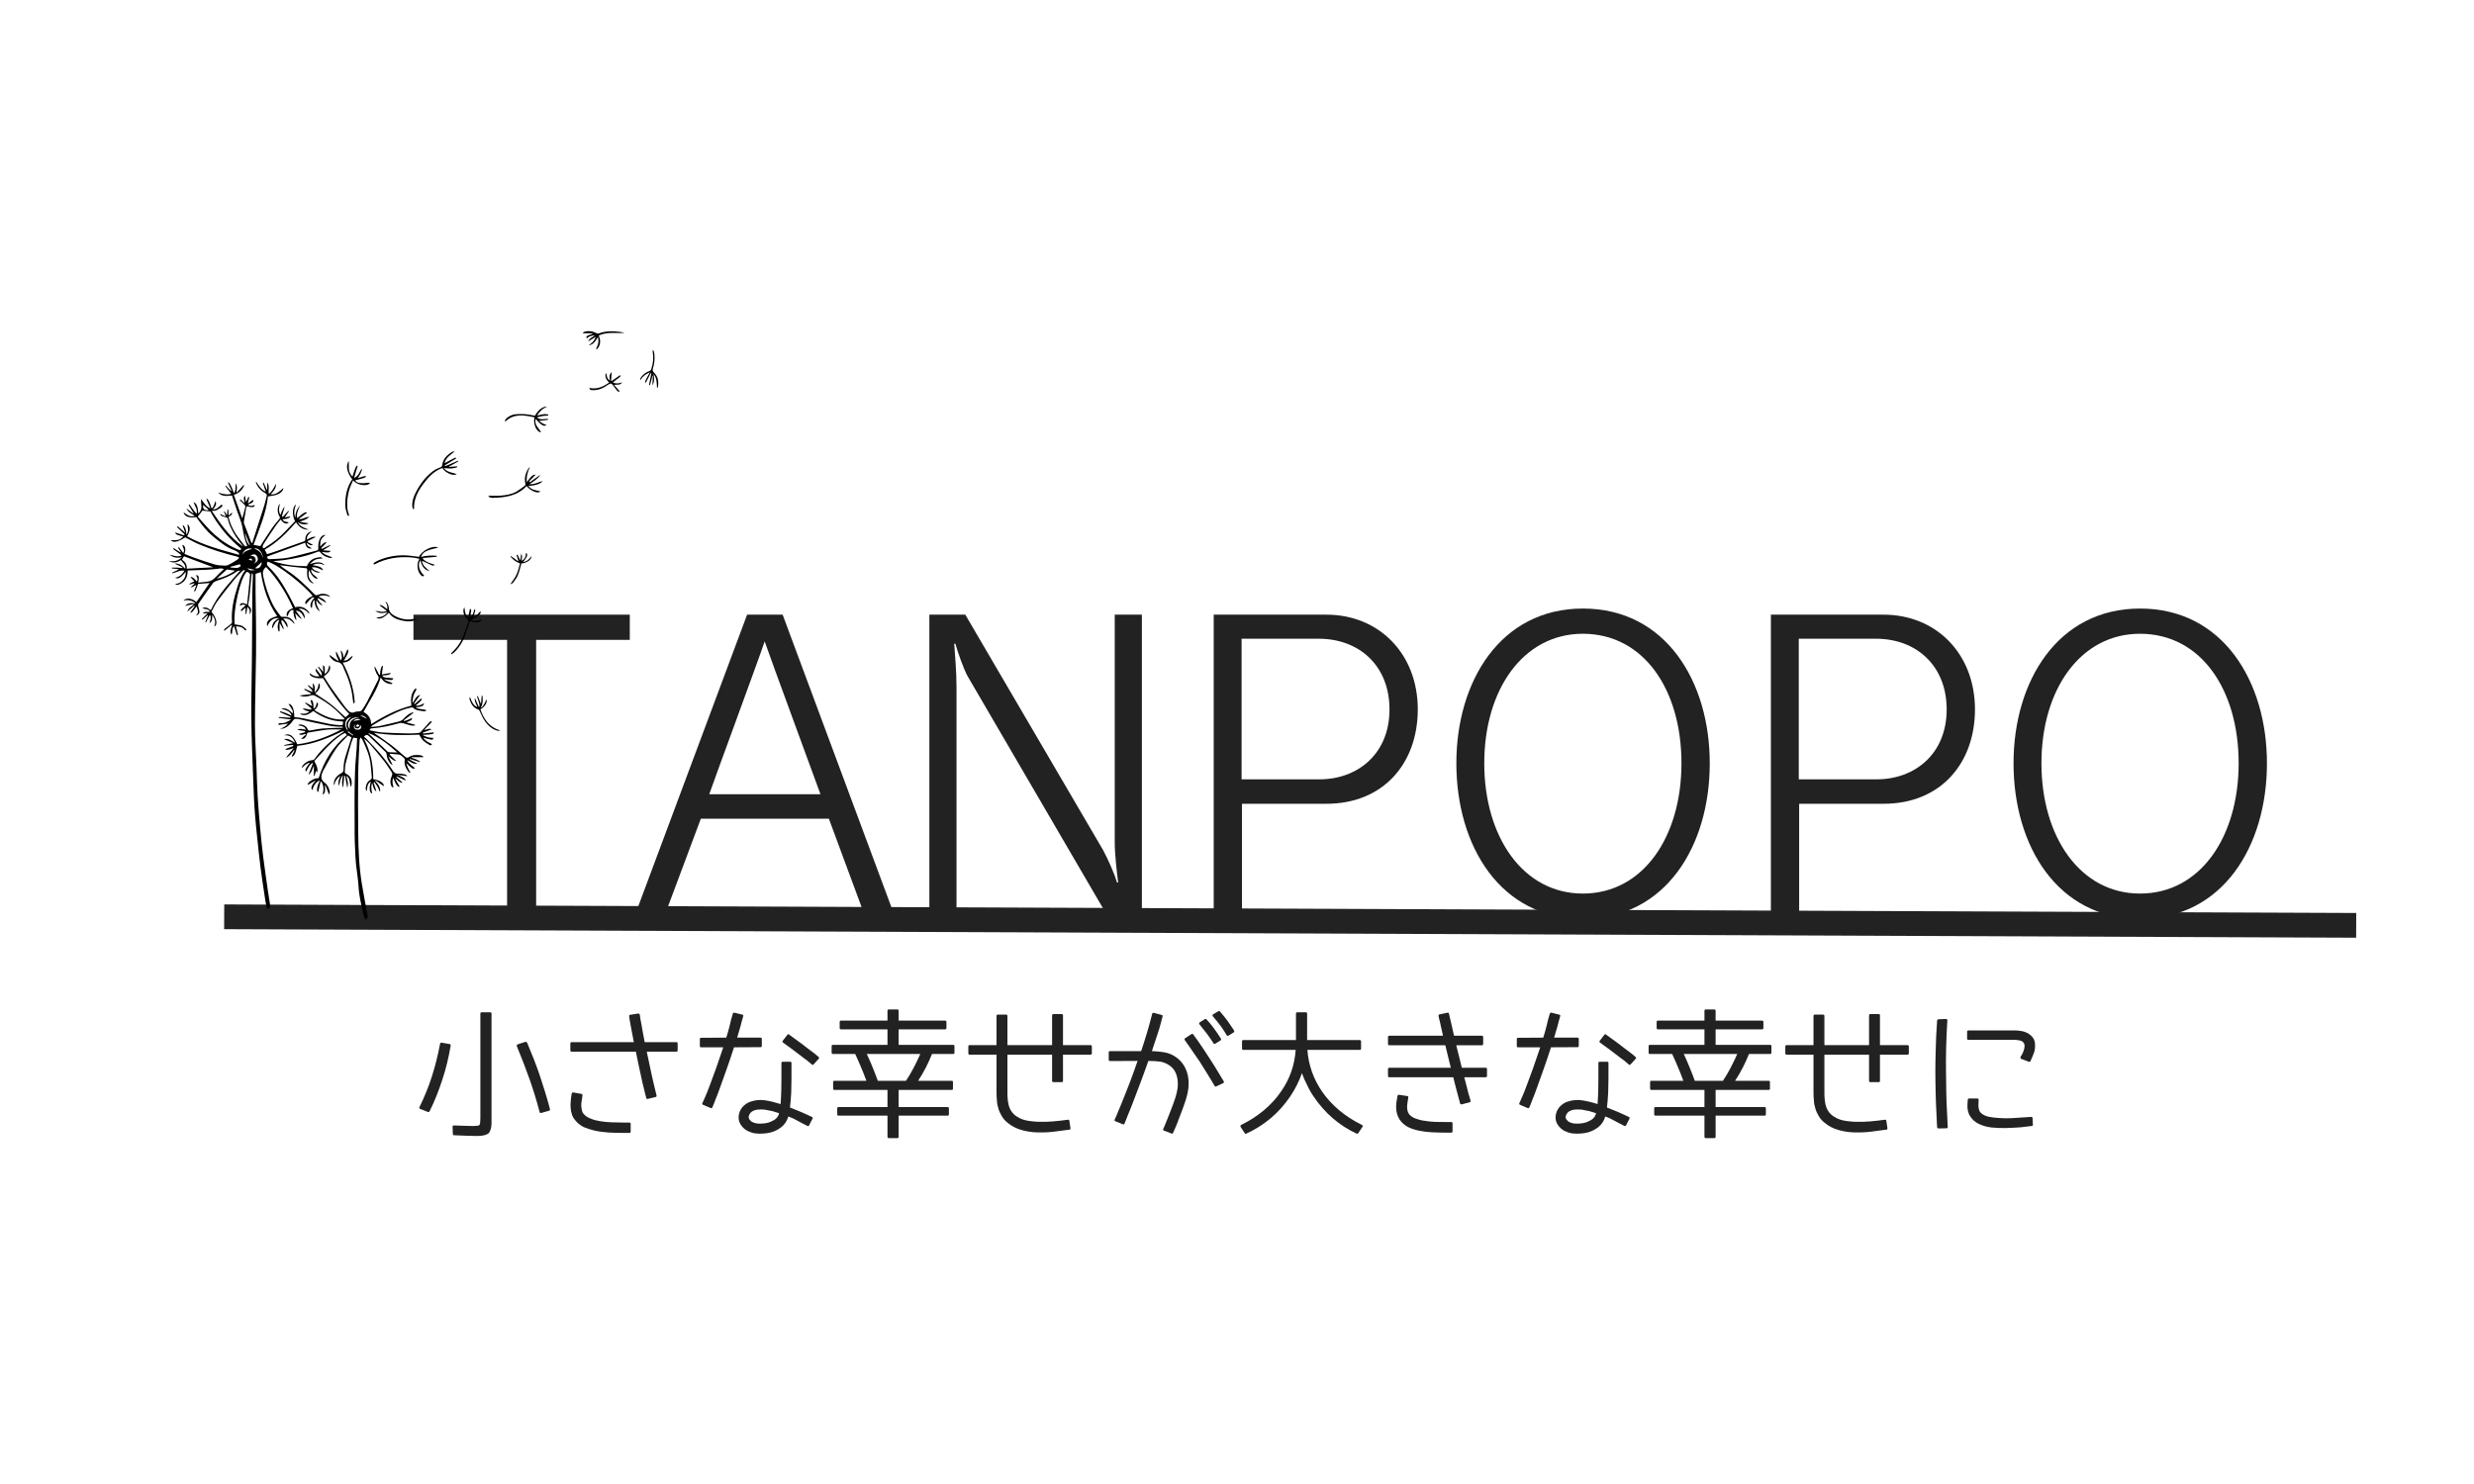 <svg xmlns="http://www.w3.org/2000/svg" xmlns:xlink="http://www.w3.org/1999/xlink" width="500" zoomAndPan="magnify" viewBox="0 0 375 225" height="300" preserveAspectRatio="xMidYMid meet" version="1.0"><defs><g/><clipPath id="fe1c0e7290"><path d="M 25.629 73 L 51 73 L 51 138 L 25.629 138 Z M 25.629 73 " clip-rule="nonzero"/></clipPath><clipPath id="6dcf36bada"><path d="M 42 100 L 66 100 L 66 139.758 L 42 139.758 Z M 42 100 " clip-rule="nonzero"/></clipPath><clipPath id="afc9c24c62"><path d="M 97 53 L 99.879 53 L 99.879 59 L 97 59 Z M 97 53 " clip-rule="nonzero"/></clipPath></defs><g fill="#222222" fill-opacity="1"><g transform="translate(62.882, 170.534)"><g><path d="M 9.93 -1.012 C 9.93 -0.434 9.887 -0.062 9.785 0.043 C 9.68 0.145 9.352 0.188 8.773 0.188 C 8.629 0.188 8.297 0.188 7.844 0.164 C 7.367 0.145 6.73 0.125 5.945 0.102 C 5.758 0.102 5.695 0.188 5.719 0.332 L 5.758 1.402 C 5.781 1.527 5.863 1.59 5.965 1.59 C 6.812 1.609 7.492 1.652 8.008 1.672 C 8.504 1.691 8.855 1.691 9.02 1.691 C 9.27 1.691 9.496 1.691 9.66 1.691 C 9.824 1.691 9.93 1.691 10.031 1.672 C 10.176 1.652 10.32 1.629 10.422 1.609 C 10.527 1.59 10.629 1.547 10.734 1.527 C 10.98 1.426 11.145 1.34 11.207 1.258 C 11.312 1.156 11.395 0.992 11.457 0.785 C 11.496 0.68 11.539 0.559 11.559 0.434 C 11.578 0.332 11.578 0.207 11.602 0.062 C 11.621 -0.02 11.621 -0.145 11.621 -0.332 C 11.621 -0.496 11.621 -0.723 11.621 -0.992 L 11.621 -16.844 C 11.621 -16.988 11.559 -17.051 11.414 -17.051 L 10.133 -17.051 C 9.988 -17.051 9.93 -16.988 9.93 -16.844 Z M 1.98 -1.941 C 2.086 -1.898 2.168 -1.941 2.23 -2.043 C 2.992 -3.551 3.613 -5.141 4.148 -6.789 C 4.707 -8.441 5.117 -10.176 5.43 -11.992 C 5.449 -12.137 5.406 -12.219 5.262 -12.238 L 4.066 -12.445 C 3.941 -12.469 3.879 -12.426 3.82 -12.281 C 3.508 -10.547 3.074 -8.895 2.578 -7.309 C 2.062 -5.695 1.426 -4.168 0.703 -2.684 C 0.641 -2.539 0.68 -2.457 0.824 -2.395 Z M 15.605 -12.199 C 15.543 -12.18 15.48 -12.137 15.461 -12.094 C 15.438 -12.035 15.438 -11.973 15.461 -11.91 C 16.16 -10.238 16.781 -8.586 17.379 -6.934 C 17.957 -5.285 18.473 -3.613 18.906 -1.941 C 18.949 -1.797 19.031 -1.754 19.176 -1.797 L 20.332 -2.125 C 20.453 -2.148 20.496 -2.25 20.477 -2.395 C 20.02 -4.129 19.484 -5.84 18.926 -7.512 C 18.348 -9.184 17.711 -10.816 17.008 -12.469 C 16.945 -12.551 16.863 -12.59 16.738 -12.57 Z M 15.605 -12.199 "/></g></g></g><g fill="#222222" fill-opacity="1"><g transform="translate(83.521, 170.534)"><g><path d="M 5.016 -1.57 C 4.828 -1.754 4.727 -1.98 4.684 -2.207 C 4.625 -2.438 4.582 -2.684 4.582 -2.953 C 4.582 -3.199 4.602 -3.445 4.664 -3.715 C 4.707 -3.965 4.727 -4.211 4.77 -4.457 C 4.77 -4.582 4.727 -4.664 4.602 -4.684 L 3.387 -4.891 C 3.242 -4.914 3.156 -4.852 3.137 -4.727 C 3.074 -4.355 3.012 -3.984 2.992 -3.633 C 2.953 -3.262 2.953 -2.91 2.973 -2.559 C 2.992 -2.207 3.055 -1.879 3.18 -1.527 C 3.281 -1.195 3.488 -0.887 3.758 -0.578 C 4.066 -0.207 4.48 0.102 4.953 0.352 C 5.449 0.559 6.008 0.742 6.625 0.887 C 7.266 1.031 7.945 1.113 8.73 1.176 C 9.496 1.219 10.34 1.238 11.25 1.238 L 11.867 1.238 C 12.012 1.238 12.074 1.176 12.074 1.031 L 12.074 -0.125 C 12.074 -0.27 12.012 -0.332 11.867 -0.332 L 11.25 -0.332 C 10.59 -0.332 9.906 -0.352 9.289 -0.371 C 8.648 -0.391 8.051 -0.434 7.492 -0.535 C 6.934 -0.621 6.461 -0.742 6.027 -0.93 C 5.594 -1.094 5.262 -1.301 5.016 -1.57 Z M 19.195 -12.324 C 19.195 -12.469 19.133 -12.527 18.988 -12.527 L 14.199 -12.527 C 13.996 -13.602 13.828 -14.449 13.727 -15.109 C 13.602 -15.77 13.539 -16.078 13.539 -16.102 L 13.457 -16.676 C 13.438 -16.801 13.355 -16.863 13.211 -16.863 L 12.012 -16.676 C 11.867 -16.656 11.828 -16.574 11.848 -16.43 L 11.93 -15.852 C 11.93 -15.832 11.992 -15.523 12.094 -14.945 C 12.199 -14.324 12.363 -13.52 12.551 -12.527 L 3.137 -12.527 C 3.012 -12.527 2.93 -12.469 2.93 -12.324 L 2.93 -11.289 C 2.93 -11.145 3.012 -11.086 3.137 -11.086 L 12.859 -11.086 C 13.043 -10.133 13.273 -9.125 13.5 -8.027 C 13.727 -6.914 13.996 -5.781 14.285 -4.645 L 14.43 -4.086 C 14.449 -3.941 14.531 -3.879 14.676 -3.922 L 15.852 -4.211 C 15.977 -4.23 16.016 -4.312 15.996 -4.457 L 15.852 -5.035 C 15.582 -6.09 15.355 -7.141 15.129 -8.172 C 14.922 -9.207 14.695 -10.176 14.512 -11.086 L 18.988 -11.086 C 19.133 -11.086 19.195 -11.145 19.195 -11.289 Z M 19.195 -12.324 "/></g></g></g><g fill="#222222" fill-opacity="1"><g transform="translate(104.16, 170.534)"><g><path d="M 13.891 -1.59 C 13.789 -1.238 13.539 -0.949 13.188 -0.723 C 12.797 -0.496 12.445 -0.352 12.074 -0.27 C 11.867 -0.227 11.641 -0.207 11.414 -0.188 C 11.145 -0.164 10.898 -0.164 10.672 -0.188 C 10.422 -0.207 10.195 -0.27 9.969 -0.371 C 9.762 -0.453 9.598 -0.598 9.453 -0.785 C 9.328 -0.969 9.289 -1.156 9.352 -1.363 C 9.41 -1.57 9.516 -1.734 9.66 -1.879 C 9.906 -2.105 10.238 -2.23 10.629 -2.293 C 10.98 -2.332 11.371 -2.332 11.766 -2.293 C 12.156 -2.23 12.551 -2.148 12.941 -2.062 C 13.332 -1.941 13.645 -1.836 13.934 -1.754 C 13.91 -1.734 13.91 -1.691 13.91 -1.672 C 13.91 -1.652 13.91 -1.609 13.891 -1.59 Z M 15.582 -2.621 C 15.668 -3.324 15.727 -4.066 15.77 -4.871 C 15.789 -5.676 15.812 -6.418 15.812 -7.039 L 15.812 -9.352 C 15.812 -9.496 15.75 -9.555 15.605 -9.555 L 14.488 -9.555 C 14.344 -9.555 14.285 -9.496 14.285 -9.352 L 14.285 -7.078 C 14.285 -6.461 14.285 -5.82 14.262 -5.117 C 14.242 -4.418 14.199 -3.758 14.16 -3.137 C 13.395 -3.387 12.652 -3.57 11.891 -3.695 C 11.105 -3.82 10.363 -3.758 9.617 -3.508 C 9.227 -3.387 8.918 -3.18 8.629 -2.93 C 8.316 -2.664 8.133 -2.352 7.988 -2.043 C 7.844 -1.691 7.781 -1.34 7.801 -0.969 C 7.824 -0.578 7.945 -0.246 8.195 0.102 C 8.461 0.453 8.773 0.742 9.145 0.93 C 9.516 1.113 9.887 1.238 10.277 1.301 C 10.672 1.34 11.023 1.363 11.371 1.34 C 11.703 1.32 11.973 1.301 12.199 1.258 C 12.922 1.156 13.582 0.867 14.18 0.434 C 14.758 0 15.129 -0.559 15.336 -1.258 C 15.852 -1.074 16.328 -0.848 16.781 -0.578 C 17.254 -0.332 17.73 -0.062 18.203 0.164 C 18.266 0.188 18.328 0.207 18.391 0.188 C 18.453 0.164 18.492 0.125 18.492 0.062 L 18.988 -0.906 C 19.051 -1.031 19.031 -1.137 18.887 -1.195 C 18.348 -1.445 17.793 -1.715 17.254 -1.941 C 16.719 -2.148 16.141 -2.395 15.582 -2.621 Z M 11.312 -13.004 C 11.312 -13.148 11.25 -13.211 11.105 -13.211 L 7.574 -13.211 C 7.719 -13.746 7.883 -14.285 8.051 -14.82 C 8.172 -15.336 8.34 -15.895 8.484 -16.43 C 8.547 -16.574 8.484 -16.676 8.34 -16.699 L 7.184 -16.988 C 7.039 -17.008 6.957 -16.965 6.914 -16.82 C 6.73 -16.223 6.562 -15.625 6.441 -15.027 C 6.297 -14.406 6.109 -13.809 5.926 -13.211 L 2.125 -13.188 C 1.98 -13.188 1.918 -13.129 1.918 -12.984 L 1.918 -11.949 C 1.918 -11.805 1.98 -11.746 2.125 -11.746 L 5.469 -11.746 C 5.098 -10.629 4.727 -9.578 4.395 -8.605 C 4.047 -7.637 3.734 -6.789 3.469 -6.09 C 3.199 -5.387 2.992 -4.809 2.809 -4.418 C 2.621 -4.004 2.539 -3.82 2.539 -3.797 L 2.312 -3.301 C 2.25 -3.156 2.293 -3.055 2.438 -3.012 L 3.551 -2.539 C 3.676 -2.477 3.758 -2.52 3.82 -2.641 L 4.047 -3.18 C 4.047 -3.199 4.129 -3.426 4.312 -3.879 C 4.5 -4.312 4.727 -4.914 4.996 -5.676 C 5.285 -6.461 5.594 -7.348 5.965 -8.379 C 6.336 -9.41 6.707 -10.547 7.102 -11.746 L 11.105 -11.766 C 11.25 -11.766 11.312 -11.828 11.312 -11.973 Z M 19.484 -10.652 C 19.465 -10.672 19.34 -10.754 19.094 -10.961 C 18.824 -11.145 18.516 -11.395 18.184 -11.641 C 17.832 -11.91 17.461 -12.219 17.051 -12.508 C 16.637 -12.816 16.266 -13.086 15.914 -13.332 L 15.461 -13.664 C 15.336 -13.766 15.234 -13.746 15.172 -13.621 L 14.488 -12.734 C 14.406 -12.633 14.43 -12.527 14.551 -12.445 L 15.004 -12.117 C 15.336 -11.867 15.707 -11.621 16.102 -11.312 C 16.492 -11 16.863 -10.734 17.215 -10.465 C 17.566 -10.195 17.855 -9.969 18.102 -9.805 C 18.328 -9.617 18.453 -9.516 18.453 -9.516 L 18.887 -9.145 C 18.988 -9.039 19.07 -9.062 19.176 -9.164 L 19.918 -9.988 C 19.98 -10.031 20 -10.094 20 -10.156 C 19.98 -10.219 19.961 -10.258 19.898 -10.301 Z M 19.484 -10.652 "/></g></g></g><g fill="#222222" fill-opacity="1"><g transform="translate(124.799, 170.534)"><g><path d="M 8.258 -6.668 C 8.051 -7.285 7.781 -7.926 7.512 -8.605 C 7.246 -9.289 6.934 -9.988 6.586 -10.734 L 14.695 -10.734 C 14.367 -9.988 14.035 -9.289 13.684 -8.629 C 13.332 -7.945 12.941 -7.309 12.527 -6.668 Z M 9.723 -2.684 L 2.312 -2.684 C 2.168 -2.684 2.105 -2.621 2.105 -2.477 L 2.105 -1.59 C 2.105 -1.445 2.168 -1.383 2.312 -1.383 L 9.723 -1.383 L 9.723 1.816 C 9.723 1.961 9.805 2.023 9.93 2.023 L 11.207 2.023 C 11.352 2.023 11.414 1.961 11.414 1.816 L 11.414 -1.383 L 18.824 -1.383 C 18.969 -1.383 19.031 -1.445 19.031 -1.59 L 19.031 -2.477 C 19.031 -2.621 18.969 -2.684 18.824 -2.684 L 11.414 -2.684 L 11.414 -5.285 L 19.445 -5.285 C 19.59 -5.285 19.648 -5.348 19.648 -5.492 L 19.648 -6.461 C 19.648 -6.605 19.59 -6.668 19.445 -6.668 L 14.367 -6.668 C 15.234 -7.988 15.914 -9.328 16.473 -10.734 L 19.672 -10.734 C 19.816 -10.734 19.875 -10.797 19.875 -10.941 L 19.875 -11.91 C 19.875 -12.055 19.816 -12.117 19.672 -12.117 L 11.414 -12.117 L 11.414 -14.469 L 18.453 -14.469 C 18.578 -14.469 18.66 -14.531 18.66 -14.676 L 18.66 -15.582 C 18.66 -15.727 18.578 -15.789 18.453 -15.789 L 11.414 -15.789 L 11.414 -17.277 C 11.414 -17.422 11.352 -17.484 11.207 -17.484 L 9.93 -17.484 C 9.805 -17.484 9.723 -17.422 9.723 -17.277 L 9.723 -15.789 L 2.684 -15.789 C 2.539 -15.789 2.477 -15.727 2.477 -15.582 L 2.477 -14.676 C 2.477 -14.531 2.539 -14.469 2.684 -14.469 L 9.723 -14.469 L 9.723 -12.117 L 1.465 -12.117 C 1.32 -12.117 1.258 -12.055 1.258 -11.91 L 1.258 -10.941 C 1.258 -10.797 1.32 -10.734 1.465 -10.734 L 4.828 -10.734 C 5.141 -10.051 5.449 -9.371 5.719 -8.711 C 6.008 -8.051 6.273 -7.348 6.523 -6.668 L 1.691 -6.668 C 1.547 -6.668 1.484 -6.605 1.484 -6.461 L 1.484 -5.492 C 1.484 -5.348 1.547 -5.285 1.691 -5.285 L 9.723 -5.285 Z M 9.723 -2.684 "/></g></g></g><g fill="#222222" fill-opacity="1"><g transform="translate(145.437, 170.534)"><g><path d="M 15.48 -6.461 C 15.625 -6.461 15.688 -6.523 15.688 -6.668 L 15.688 -10.629 L 19.855 -10.629 C 20 -10.629 20.062 -10.711 20.062 -10.836 L 20.062 -11.867 C 20.062 -12.012 20 -12.074 19.855 -12.074 L 15.688 -12.074 L 15.688 -16.574 C 15.688 -16.719 15.625 -16.781 15.48 -16.781 L 14.242 -16.781 C 14.117 -16.781 14.035 -16.719 14.035 -16.574 L 14.035 -12.074 L 7.266 -12.074 L 7.266 -16.492 C 7.266 -16.637 7.203 -16.699 7.059 -16.699 L 5.82 -16.699 C 5.676 -16.699 5.613 -16.637 5.613 -16.492 L 5.613 -12.074 L 1.547 -12.074 C 1.402 -12.074 1.34 -12.012 1.34 -11.867 L 1.34 -10.836 C 1.34 -10.711 1.402 -10.629 1.547 -10.629 L 5.613 -10.629 L 5.613 -4.809 C 5.613 -4.438 5.637 -4.023 5.676 -3.633 C 5.695 -3.219 5.781 -2.828 5.902 -2.438 C 6.008 -2.062 6.191 -1.672 6.418 -1.301 C 6.625 -0.949 6.914 -0.598 7.285 -0.309 C 7.906 0.207 8.586 0.559 9.371 0.785 C 10.156 1.012 10.961 1.137 11.785 1.156 C 12.613 1.176 13.438 1.156 14.285 1.051 C 15.109 0.949 15.914 0.848 16.656 0.742 C 16.781 0.742 16.82 0.66 16.82 0.516 L 16.656 -0.578 C 16.656 -0.703 16.574 -0.766 16.43 -0.766 C 15.688 -0.66 14.965 -0.578 14.242 -0.516 C 13.539 -0.453 12.797 -0.434 12.055 -0.453 C 11.746 -0.453 11.434 -0.477 11.105 -0.516 C 10.754 -0.535 10.445 -0.598 10.113 -0.66 C 9.805 -0.723 9.496 -0.824 9.184 -0.969 C 8.895 -1.113 8.629 -1.281 8.379 -1.465 C 7.906 -1.879 7.598 -2.375 7.453 -2.992 C 7.309 -3.57 7.266 -4.191 7.266 -4.809 L 7.266 -10.629 L 14.035 -10.629 L 14.035 -6.668 C 14.035 -6.523 14.117 -6.461 14.242 -6.461 Z M 15.48 -6.461 "/></g></g></g><g fill="#222222" fill-opacity="1"><g transform="translate(166.076, 170.534)"><g><path d="M 19.301 -6.297 C 19.445 -6.355 19.484 -6.461 19.402 -6.605 C 18.906 -7.453 18.473 -8.172 18.082 -8.793 C 17.688 -9.391 17.359 -9.949 17.008 -10.465 C 16.676 -10.961 16.348 -11.496 15.996 -11.992 C 15.668 -12.488 15.254 -13.066 14.801 -13.684 C 14.715 -13.789 14.613 -13.809 14.512 -13.746 L 13.582 -13.129 C 13.52 -13.105 13.477 -13.066 13.477 -13.004 C 13.457 -12.941 13.477 -12.879 13.52 -12.816 C 13.973 -12.199 14.367 -11.621 14.715 -11.105 C 15.047 -10.609 15.418 -10.074 15.77 -9.578 C 16.102 -9.039 16.449 -8.504 16.801 -7.926 C 17.172 -7.328 17.586 -6.668 18.02 -5.902 C 18.082 -5.781 18.184 -5.758 18.289 -5.82 Z M 18.906 -12.777 C 19.031 -12.879 19.051 -12.984 18.969 -13.086 C 18.184 -14.324 17.461 -15.293 16.801 -15.977 C 16.738 -16.059 16.656 -16.078 16.555 -16.016 L 15.789 -15.543 C 15.668 -15.438 15.645 -15.336 15.75 -15.211 C 16.16 -14.715 16.555 -14.199 16.906 -13.746 C 17.254 -13.273 17.586 -12.797 17.855 -12.363 C 17.875 -12.301 17.918 -12.281 17.977 -12.262 C 18.039 -12.238 18.082 -12.262 18.145 -12.301 Z M 20.91 -13.996 C 20.973 -14.035 20.992 -14.098 21.012 -14.16 C 21.031 -14.199 21.012 -14.242 20.973 -14.305 C 20.66 -14.801 20.309 -15.273 19.98 -15.77 C 19.629 -16.223 19.258 -16.719 18.844 -17.172 C 18.781 -17.254 18.699 -17.277 18.598 -17.215 L 17.832 -16.762 C 17.773 -16.738 17.73 -16.676 17.711 -16.617 C 17.688 -16.555 17.73 -16.473 17.793 -16.41 C 18.66 -15.418 19.359 -14.469 19.855 -13.582 C 19.918 -13.477 20.02 -13.457 20.145 -13.52 Z M 13.852 -4.457 C 14.16 -5.676 14.18 -6.832 13.871 -7.863 C 13.562 -8.895 12.984 -9.699 12.137 -10.277 C 11.578 -10.672 10.961 -10.898 10.34 -11 C 9.699 -11.105 9.082 -11.145 8.523 -11.168 C 8.773 -11.91 9.039 -12.695 9.289 -13.477 C 9.555 -14.262 9.805 -15.047 9.988 -15.832 L 10.133 -16.387 C 10.156 -16.449 10.156 -16.512 10.133 -16.574 C 10.113 -16.617 10.051 -16.637 9.988 -16.656 L 8.836 -16.965 C 8.691 -16.988 8.605 -16.945 8.566 -16.82 L 8.422 -16.266 C 8.195 -15.398 7.969 -14.531 7.699 -13.684 C 7.43 -12.816 7.184 -11.992 6.895 -11.168 L 2.188 -11.168 C 2.062 -11.168 1.98 -11.105 1.98 -10.961 L 1.98 -9.867 C 1.98 -9.723 2.062 -9.66 2.188 -9.66 L 6.355 -9.68 C 5.965 -8.566 5.594 -7.492 5.203 -6.48 C 4.809 -5.492 4.48 -4.602 4.168 -3.859 C 3.879 -3.098 3.613 -2.496 3.426 -2.062 C 3.242 -1.59 3.137 -1.363 3.137 -1.34 L 2.891 -0.824 C 2.828 -0.68 2.848 -0.578 2.992 -0.535 L 4.109 -0.082 C 4.23 -0.02 4.312 -0.062 4.375 -0.188 L 4.602 -0.742 C 4.602 -0.766 4.707 -1.012 4.891 -1.484 C 5.098 -1.98 5.367 -2.621 5.676 -3.445 C 5.984 -4.254 6.355 -5.203 6.75 -6.273 C 7.164 -7.328 7.555 -8.484 7.988 -9.68 C 8.629 -9.68 9.207 -9.641 9.762 -9.578 C 10.277 -9.496 10.754 -9.289 11.188 -9 C 11.621 -8.691 11.91 -8.34 12.094 -7.945 C 12.281 -7.535 12.383 -7.141 12.426 -6.73 C 12.469 -6.336 12.469 -5.945 12.426 -5.594 C 12.363 -5.262 12.324 -4.996 12.281 -4.828 C 12.18 -4.418 12.035 -3.902 11.828 -3.363 C 11.621 -2.809 11.434 -2.27 11.227 -1.773 C 11.023 -1.281 10.836 -0.824 10.711 -0.477 C 10.566 -0.125 10.484 0.062 10.484 0.082 L 10.258 0.598 C 10.195 0.742 10.219 0.848 10.363 0.887 L 11.477 1.32 C 11.621 1.383 11.684 1.34 11.746 1.219 L 11.973 0.68 C 11.992 0.641 12.074 0.434 12.238 0.082 C 12.383 -0.309 12.551 -0.742 12.758 -1.281 C 12.961 -1.797 13.168 -2.332 13.375 -2.93 C 13.582 -3.508 13.746 -4.004 13.852 -4.457 Z M 13.852 -4.457 "/></g></g></g><g fill="#222222" fill-opacity="1"><g transform="translate(186.715, 170.534)"><g><path d="M 19.793 0.332 C 19.898 0.207 19.855 0.102 19.711 0.02 C 17.133 -1.258 15.109 -2.953 13.664 -5.059 C 12.383 -6.934 11.621 -9.039 11.457 -11.352 L 19.383 -11.352 C 19.527 -11.352 19.59 -11.414 19.59 -11.559 L 19.59 -12.633 C 19.59 -12.777 19.527 -12.84 19.383 -12.84 L 11.414 -12.84 L 11.414 -16.844 C 11.414 -16.988 11.352 -17.051 11.207 -17.051 L 9.93 -17.051 C 9.805 -17.051 9.723 -16.988 9.723 -16.844 L 9.723 -12.84 L 1.754 -12.84 C 1.609 -12.84 1.547 -12.777 1.547 -12.633 L 1.547 -11.559 C 1.547 -11.414 1.609 -11.352 1.754 -11.352 L 9.68 -11.352 C 9.516 -9.039 8.793 -6.957 7.473 -5.059 C 6.027 -2.953 4.004 -1.258 1.426 0.02 C 1.363 0.043 1.32 0.102 1.301 0.164 C 1.301 0.227 1.301 0.27 1.34 0.332 L 1.941 1.258 C 2.004 1.363 2.105 1.402 2.207 1.34 C 4.934 0.082 7.164 -1.797 8.836 -4.273 C 9.617 -5.43 10.195 -6.586 10.629 -7.824 C 10.836 -7.223 11.105 -6.605 11.414 -6.027 C 11.684 -5.43 12.012 -4.828 12.406 -4.273 C 14.078 -1.797 16.223 0.082 18.906 1.34 C 19.012 1.383 19.113 1.34 19.176 1.258 Z M 19.793 0.332 "/></g></g></g><g fill="#222222" fill-opacity="1"><g transform="translate(207.354, 170.534)"><g><path d="M 12.816 -0.207 C 12.816 -0.352 12.758 -0.414 12.613 -0.414 L 11.992 -0.414 C 11.414 -0.414 10.816 -0.434 10.238 -0.434 C 9.66 -0.453 9.102 -0.516 8.605 -0.598 C 8.113 -0.66 7.637 -0.785 7.246 -0.93 C 6.832 -1.074 6.523 -1.281 6.316 -1.508 C 5.945 -1.918 5.84 -2.578 6.008 -3.508 L 6.109 -4.109 C 6.129 -4.254 6.09 -4.336 5.945 -4.355 L 4.727 -4.539 C 4.582 -4.562 4.5 -4.52 4.48 -4.375 L 4.375 -3.797 C 4.109 -2.395 4.336 -1.301 5.035 -0.477 C 5.348 -0.125 5.695 0.164 6.172 0.391 C 6.605 0.598 7.121 0.766 7.699 0.887 C 8.277 1.012 8.938 1.094 9.66 1.137 C 10.363 1.176 11.145 1.195 11.992 1.195 L 12.613 1.195 C 12.758 1.195 12.816 1.137 12.816 0.992 Z M 18.039 -8.441 C 18.039 -8.586 17.977 -8.648 17.832 -8.648 L 14.223 -8.648 C 14.078 -9.246 13.934 -9.844 13.789 -10.422 C 13.645 -11 13.5 -11.559 13.375 -12.055 L 17.254 -12.055 C 17.398 -12.055 17.461 -12.117 17.461 -12.262 L 17.461 -13.293 C 17.461 -13.418 17.398 -13.5 17.254 -13.5 L 13.043 -13.5 C 12.859 -14.324 12.695 -15.004 12.59 -15.5 C 12.469 -15.977 12.426 -16.246 12.406 -16.266 L 12.281 -16.82 C 12.262 -16.965 12.18 -17.008 12.035 -16.988 L 10.855 -16.738 C 10.734 -16.719 10.672 -16.637 10.691 -16.492 L 10.816 -15.934 C 10.836 -15.914 10.879 -15.707 10.98 -15.254 C 11.086 -14.82 11.207 -14.223 11.371 -13.5 L 3.242 -13.5 C 3.098 -13.5 3.035 -13.418 3.035 -13.293 L 3.035 -12.262 C 3.035 -12.117 3.098 -12.055 3.242 -12.055 L 11.723 -12.055 C 11.828 -11.559 11.973 -11 12.117 -10.422 C 12.262 -9.844 12.406 -9.246 12.551 -8.648 L 3.242 -8.648 C 3.098 -8.648 3.035 -8.586 3.035 -8.441 L 3.035 -7.41 C 3.035 -7.285 3.098 -7.203 3.242 -7.203 L 12.922 -7.203 C 13.066 -6.625 13.211 -6.066 13.355 -5.512 C 13.5 -4.934 13.664 -4.375 13.809 -3.82 L 13.953 -3.262 C 13.996 -3.117 14.098 -3.074 14.223 -3.098 L 15.398 -3.406 C 15.543 -3.445 15.582 -3.531 15.543 -3.676 L 15.379 -4.23 C 15.234 -4.727 15.09 -5.223 14.984 -5.719 C 14.84 -6.211 14.715 -6.688 14.594 -7.203 L 17.832 -7.203 C 17.977 -7.203 18.039 -7.285 18.039 -7.41 Z M 18.039 -8.441 "/></g></g></g><g fill="#222222" fill-opacity="1"><g transform="translate(227.993, 170.534)"><g><path d="M 13.891 -1.59 C 13.789 -1.238 13.539 -0.949 13.188 -0.723 C 12.797 -0.496 12.445 -0.352 12.074 -0.27 C 11.867 -0.227 11.641 -0.207 11.414 -0.188 C 11.145 -0.164 10.898 -0.164 10.672 -0.188 C 10.422 -0.207 10.195 -0.27 9.969 -0.371 C 9.762 -0.453 9.598 -0.598 9.453 -0.785 C 9.328 -0.969 9.289 -1.156 9.352 -1.363 C 9.41 -1.57 9.516 -1.734 9.66 -1.879 C 9.906 -2.105 10.238 -2.23 10.629 -2.293 C 10.98 -2.332 11.371 -2.332 11.766 -2.293 C 12.156 -2.23 12.551 -2.148 12.941 -2.062 C 13.332 -1.941 13.645 -1.836 13.934 -1.754 C 13.91 -1.734 13.91 -1.691 13.91 -1.672 C 13.91 -1.652 13.91 -1.609 13.891 -1.59 Z M 15.582 -2.621 C 15.668 -3.324 15.727 -4.066 15.77 -4.871 C 15.789 -5.676 15.812 -6.418 15.812 -7.039 L 15.812 -9.352 C 15.812 -9.496 15.75 -9.555 15.605 -9.555 L 14.488 -9.555 C 14.344 -9.555 14.285 -9.496 14.285 -9.352 L 14.285 -7.078 C 14.285 -6.461 14.285 -5.82 14.262 -5.117 C 14.242 -4.418 14.199 -3.758 14.16 -3.137 C 13.395 -3.387 12.652 -3.57 11.891 -3.695 C 11.105 -3.82 10.363 -3.758 9.617 -3.508 C 9.227 -3.387 8.918 -3.18 8.629 -2.93 C 8.316 -2.664 8.133 -2.352 7.988 -2.043 C 7.844 -1.691 7.781 -1.34 7.801 -0.969 C 7.824 -0.578 7.945 -0.246 8.195 0.102 C 8.461 0.453 8.773 0.742 9.145 0.93 C 9.516 1.113 9.887 1.238 10.277 1.301 C 10.672 1.34 11.023 1.363 11.371 1.34 C 11.703 1.32 11.973 1.301 12.199 1.258 C 12.922 1.156 13.582 0.867 14.18 0.434 C 14.758 0 15.129 -0.559 15.336 -1.258 C 15.852 -1.074 16.328 -0.848 16.781 -0.578 C 17.254 -0.332 17.73 -0.062 18.203 0.164 C 18.266 0.188 18.328 0.207 18.391 0.188 C 18.453 0.164 18.492 0.125 18.492 0.062 L 18.988 -0.906 C 19.051 -1.031 19.031 -1.137 18.887 -1.195 C 18.348 -1.445 17.793 -1.715 17.254 -1.941 C 16.719 -2.148 16.141 -2.395 15.582 -2.621 Z M 11.312 -13.004 C 11.312 -13.148 11.25 -13.211 11.105 -13.211 L 7.574 -13.211 C 7.719 -13.746 7.883 -14.285 8.051 -14.82 C 8.172 -15.336 8.34 -15.895 8.484 -16.43 C 8.547 -16.574 8.484 -16.676 8.34 -16.699 L 7.184 -16.988 C 7.039 -17.008 6.957 -16.965 6.914 -16.82 C 6.73 -16.223 6.562 -15.625 6.441 -15.027 C 6.297 -14.406 6.109 -13.809 5.926 -13.211 L 2.125 -13.188 C 1.98 -13.188 1.918 -13.129 1.918 -12.984 L 1.918 -11.949 C 1.918 -11.805 1.98 -11.746 2.125 -11.746 L 5.469 -11.746 C 5.098 -10.629 4.727 -9.578 4.395 -8.605 C 4.047 -7.637 3.734 -6.789 3.469 -6.09 C 3.199 -5.387 2.992 -4.809 2.809 -4.418 C 2.621 -4.004 2.539 -3.82 2.539 -3.797 L 2.312 -3.301 C 2.25 -3.156 2.293 -3.055 2.438 -3.012 L 3.551 -2.539 C 3.676 -2.477 3.758 -2.52 3.82 -2.641 L 4.047 -3.18 C 4.047 -3.199 4.129 -3.426 4.312 -3.879 C 4.5 -4.312 4.727 -4.914 4.996 -5.676 C 5.285 -6.461 5.594 -7.348 5.965 -8.379 C 6.336 -9.41 6.707 -10.547 7.102 -11.746 L 11.105 -11.766 C 11.25 -11.766 11.312 -11.828 11.312 -11.973 Z M 19.484 -10.652 C 19.465 -10.672 19.34 -10.754 19.094 -10.961 C 18.824 -11.145 18.516 -11.395 18.184 -11.641 C 17.832 -11.91 17.461 -12.219 17.051 -12.508 C 16.637 -12.816 16.266 -13.086 15.914 -13.332 L 15.461 -13.664 C 15.336 -13.766 15.234 -13.746 15.172 -13.621 L 14.488 -12.734 C 14.406 -12.633 14.43 -12.527 14.551 -12.445 L 15.004 -12.117 C 15.336 -11.867 15.707 -11.621 16.102 -11.312 C 16.492 -11 16.863 -10.734 17.215 -10.465 C 17.566 -10.195 17.855 -9.969 18.102 -9.805 C 18.328 -9.617 18.453 -9.516 18.453 -9.516 L 18.887 -9.145 C 18.988 -9.039 19.07 -9.062 19.176 -9.164 L 19.918 -9.988 C 19.98 -10.031 20 -10.094 20 -10.156 C 19.98 -10.219 19.961 -10.258 19.898 -10.301 Z M 19.484 -10.652 "/></g></g></g><g fill="#222222" fill-opacity="1"><g transform="translate(248.632, 170.534)"><g><path d="M 8.258 -6.668 C 8.051 -7.285 7.781 -7.926 7.512 -8.605 C 7.246 -9.289 6.934 -9.988 6.586 -10.734 L 14.695 -10.734 C 14.367 -9.988 14.035 -9.289 13.684 -8.629 C 13.332 -7.945 12.941 -7.309 12.527 -6.668 Z M 9.723 -2.684 L 2.312 -2.684 C 2.168 -2.684 2.105 -2.621 2.105 -2.477 L 2.105 -1.59 C 2.105 -1.445 2.168 -1.383 2.312 -1.383 L 9.723 -1.383 L 9.723 1.816 C 9.723 1.961 9.805 2.023 9.93 2.023 L 11.207 2.023 C 11.352 2.023 11.414 1.961 11.414 1.816 L 11.414 -1.383 L 18.824 -1.383 C 18.969 -1.383 19.031 -1.445 19.031 -1.59 L 19.031 -2.477 C 19.031 -2.621 18.969 -2.684 18.824 -2.684 L 11.414 -2.684 L 11.414 -5.285 L 19.445 -5.285 C 19.59 -5.285 19.648 -5.348 19.648 -5.492 L 19.648 -6.461 C 19.648 -6.605 19.59 -6.668 19.445 -6.668 L 14.367 -6.668 C 15.234 -7.988 15.914 -9.328 16.473 -10.734 L 19.672 -10.734 C 19.816 -10.734 19.875 -10.797 19.875 -10.941 L 19.875 -11.91 C 19.875 -12.055 19.816 -12.117 19.672 -12.117 L 11.414 -12.117 L 11.414 -14.469 L 18.453 -14.469 C 18.578 -14.469 18.66 -14.531 18.66 -14.676 L 18.66 -15.582 C 18.66 -15.727 18.578 -15.789 18.453 -15.789 L 11.414 -15.789 L 11.414 -17.277 C 11.414 -17.422 11.352 -17.484 11.207 -17.484 L 9.93 -17.484 C 9.805 -17.484 9.723 -17.422 9.723 -17.277 L 9.723 -15.789 L 2.684 -15.789 C 2.539 -15.789 2.477 -15.727 2.477 -15.582 L 2.477 -14.676 C 2.477 -14.531 2.539 -14.469 2.684 -14.469 L 9.723 -14.469 L 9.723 -12.117 L 1.465 -12.117 C 1.32 -12.117 1.258 -12.055 1.258 -11.91 L 1.258 -10.941 C 1.258 -10.797 1.32 -10.734 1.465 -10.734 L 4.828 -10.734 C 5.141 -10.051 5.449 -9.371 5.719 -8.711 C 6.008 -8.051 6.273 -7.348 6.523 -6.668 L 1.691 -6.668 C 1.547 -6.668 1.484 -6.605 1.484 -6.461 L 1.484 -5.492 C 1.484 -5.348 1.547 -5.285 1.691 -5.285 L 9.723 -5.285 Z M 9.723 -2.684 "/></g></g></g><g fill="#222222" fill-opacity="1"><g transform="translate(269.271, 170.534)"><g><path d="M 15.48 -6.461 C 15.625 -6.461 15.688 -6.523 15.688 -6.668 L 15.688 -10.629 L 19.855 -10.629 C 20 -10.629 20.062 -10.711 20.062 -10.836 L 20.062 -11.867 C 20.062 -12.012 20 -12.074 19.855 -12.074 L 15.688 -12.074 L 15.688 -16.574 C 15.688 -16.719 15.625 -16.781 15.48 -16.781 L 14.242 -16.781 C 14.117 -16.781 14.035 -16.719 14.035 -16.574 L 14.035 -12.074 L 7.266 -12.074 L 7.266 -16.492 C 7.266 -16.637 7.203 -16.699 7.059 -16.699 L 5.82 -16.699 C 5.676 -16.699 5.613 -16.637 5.613 -16.492 L 5.613 -12.074 L 1.547 -12.074 C 1.402 -12.074 1.34 -12.012 1.34 -11.867 L 1.34 -10.836 C 1.34 -10.711 1.402 -10.629 1.547 -10.629 L 5.613 -10.629 L 5.613 -4.809 C 5.613 -4.438 5.637 -4.023 5.676 -3.633 C 5.695 -3.219 5.781 -2.828 5.902 -2.438 C 6.008 -2.062 6.191 -1.672 6.418 -1.301 C 6.625 -0.949 6.914 -0.598 7.285 -0.309 C 7.906 0.207 8.586 0.559 9.371 0.785 C 10.156 1.012 10.961 1.137 11.785 1.156 C 12.613 1.176 13.438 1.156 14.285 1.051 C 15.109 0.949 15.914 0.848 16.656 0.742 C 16.781 0.742 16.82 0.66 16.82 0.516 L 16.656 -0.578 C 16.656 -0.703 16.574 -0.766 16.43 -0.766 C 15.688 -0.66 14.965 -0.578 14.242 -0.516 C 13.539 -0.453 12.797 -0.434 12.055 -0.453 C 11.746 -0.453 11.434 -0.477 11.105 -0.516 C 10.754 -0.535 10.445 -0.598 10.113 -0.66 C 9.805 -0.723 9.496 -0.824 9.184 -0.969 C 8.895 -1.113 8.629 -1.281 8.379 -1.465 C 7.906 -1.879 7.598 -2.375 7.453 -2.992 C 7.309 -3.57 7.266 -4.191 7.266 -4.809 L 7.266 -10.629 L 14.035 -10.629 L 14.035 -6.668 C 14.035 -6.523 14.117 -6.461 14.242 -6.461 Z M 15.48 -6.461 "/></g></g></g><g fill="#222222" fill-opacity="1"><g transform="translate(289.909, 170.534)"><g><path d="M 8.316 -3.199 C 8.258 -2.395 8.402 -1.754 8.73 -1.281 C 9.039 -0.766 9.496 -0.391 10.051 -0.125 C 10.609 0.145 11.25 0.332 11.973 0.414 C 12.672 0.477 13.395 0.516 14.16 0.496 C 14.902 0.477 15.605 0.434 16.285 0.391 C 16.965 0.309 17.566 0.246 18.039 0.188 C 18.184 0.188 18.246 0.102 18.227 -0.043 L 18.184 -0.992 C 18.164 -1.137 18.082 -1.219 17.938 -1.195 C 17.109 -1.137 16.305 -1.074 15.48 -1.031 C 14.656 -0.969 13.828 -0.969 13.004 -1.031 C 12.57 -1.051 12.117 -1.113 11.641 -1.195 C 11.168 -1.281 10.754 -1.445 10.402 -1.754 C 10.258 -1.859 10.176 -2.004 10.113 -2.148 C 10.051 -2.312 10.012 -2.496 9.988 -2.684 C 9.969 -2.867 9.969 -3.035 9.988 -3.219 C 9.988 -3.406 9.988 -3.59 10.012 -3.758 C 10.012 -3.902 9.93 -3.984 9.785 -3.984 L 8.566 -3.984 C 8.461 -3.984 8.379 -3.922 8.359 -3.797 Z M 8.461 -14.305 C 8.316 -14.305 8.258 -14.223 8.258 -14.098 L 8.258 -13.086 C 8.258 -12.941 8.316 -12.879 8.461 -12.879 L 15.5 -12.879 C 15.727 -12.879 15.957 -12.84 16.266 -12.777 C 16.555 -12.715 16.762 -12.57 16.863 -12.363 C 16.945 -12.219 16.988 -12.074 16.965 -11.891 C 16.945 -11.703 16.926 -11.539 16.863 -11.352 C 16.801 -11.145 16.738 -10.961 16.637 -10.773 C 16.531 -10.609 16.449 -10.445 16.367 -10.301 C 16.328 -10.238 16.328 -10.176 16.348 -10.113 C 16.367 -10.051 16.41 -10.012 16.473 -9.988 L 17.605 -9.555 C 17.73 -9.516 17.812 -9.555 17.875 -9.68 C 18.082 -10.133 18.266 -10.566 18.41 -10.961 C 18.535 -11.352 18.578 -11.766 18.555 -12.199 C 18.535 -12.57 18.434 -12.922 18.246 -13.188 C 18.059 -13.438 17.812 -13.664 17.523 -13.852 C 17.215 -14.016 16.883 -14.141 16.555 -14.199 C 16.184 -14.262 15.852 -14.305 15.5 -14.305 Z M 5.285 -0.332 C 5.285 -0.352 5.285 -0.535 5.262 -0.949 C 5.242 -1.34 5.203 -1.898 5.18 -2.602 C 5.141 -3.301 5.117 -4.109 5.098 -5.059 C 5.078 -6.008 5.059 -7.02 5.059 -8.133 C 5.035 -9.207 5.059 -10.363 5.078 -11.559 C 5.098 -12.734 5.16 -13.934 5.223 -15.109 L 5.262 -15.789 C 5.285 -15.957 5.223 -16.039 5.035 -16.039 L 3.922 -15.996 C 3.797 -15.977 3.734 -15.914 3.715 -15.812 L 3.676 -15.211 C 3.59 -14.016 3.531 -12.797 3.508 -11.602 C 3.469 -10.383 3.445 -9.227 3.445 -8.133 C 3.445 -7.02 3.469 -5.965 3.488 -5.016 C 3.508 -4.066 3.531 -3.242 3.57 -2.539 C 3.59 -1.836 3.633 -1.281 3.652 -0.867 C 3.676 -0.453 3.676 -0.27 3.676 -0.246 L 3.715 0.371 C 3.734 0.496 3.82 0.559 3.922 0.559 L 5.117 0.535 C 5.18 0.535 5.242 0.516 5.285 0.477 C 5.324 0.434 5.348 0.371 5.324 0.309 Z M 5.285 -0.332 "/></g></g></g><g fill="#222222" fill-opacity="1"><g transform="translate(61.57, 138.378)"><g><path d="M 19.695 0 L 19.695 -41.363 L 33.891 -41.363 L 33.891 -45.184 L 1.102 -45.184 L 1.102 -41.363 L 15.293 -41.363 L 15.293 0 Z M 19.695 0 "/></g></g></g><g fill="#222222" fill-opacity="1"><g transform="translate(96.384, 138.378)"><g><path d="M 39.043 0 L 22.246 -45.184 L 16.859 -45.184 L 0 0 L 4.52 0 L 9.848 -14.25 L 29.254 -14.25 L 34.527 0 Z M 11.121 -17.957 C 11.414 -18.887 18.887 -39.16 19.523 -41.129 C 20.16 -39.219 27.633 -18.941 27.98 -17.957 Z M 11.121 -17.957 "/></g></g></g><g fill="#222222" fill-opacity="1"><g transform="translate(135.136, 138.378)"><g><path d="M 37.945 0 L 37.945 -45.184 L 33.832 -45.184 L 33.832 -10.602 C 33.832 -8.863 34.18 -5.852 34.352 -4.578 L 34.18 -4.578 C 33.891 -5.621 32.902 -7.938 32.094 -9.441 L 11.18 -45.184 L 5.734 -45.184 L 5.734 0 L 9.848 0 L 9.848 -34.238 C 9.848 -36.613 9.617 -39.102 9.5 -40.781 L 9.676 -40.781 C 10.023 -39.508 10.949 -36.902 11.527 -35.859 L 32.441 0 Z M 37.945 0 "/></g></g></g><g fill="#222222" fill-opacity="1"><g transform="translate(178.348, 138.378)"><g><path d="M 9.906 0 L 9.906 -16.512 L 22.707 -16.512 C 31.34 -16.512 36.555 -22.652 36.555 -30.82 C 36.555 -39.277 30.645 -45.184 22.707 -45.184 L 5.621 -45.184 L 5.621 0 Z M 9.848 -20.219 L 9.848 -41.535 L 21.551 -41.535 C 27.691 -41.535 32.266 -37.422 32.266 -30.82 C 32.266 -24.039 27.402 -20.219 21.664 -20.219 Z M 9.848 -20.219 "/></g></g></g><g fill="#222222" fill-opacity="1"><g transform="translate(217.448, 138.378)"><g><path d="M 22.477 0.926 C 35.047 0.926 41.711 -10.137 41.711 -22.652 C 41.711 -35.047 35.047 -46.113 22.477 -46.113 C 9.965 -46.113 3.301 -35.047 3.301 -22.652 C 3.301 -10.137 9.965 0.926 22.477 0.926 Z M 22.477 -2.898 C 13.383 -2.898 7.531 -11.527 7.531 -22.652 C 7.531 -33.832 13.441 -42.289 22.477 -42.289 C 31.688 -42.289 37.422 -33.832 37.422 -22.652 C 37.422 -11.527 31.629 -2.898 22.477 -2.898 Z M 22.477 -2.898 "/></g></g></g><g fill="#222222" fill-opacity="1"><g transform="translate(262.804, 138.378)"><g><path d="M 9.906 0 L 9.906 -16.512 L 22.707 -16.512 C 31.34 -16.512 36.555 -22.652 36.555 -30.82 C 36.555 -39.277 30.645 -45.184 22.707 -45.184 L 5.621 -45.184 L 5.621 0 Z M 9.848 -20.219 L 9.848 -41.535 L 21.551 -41.535 C 27.691 -41.535 32.266 -37.422 32.266 -30.82 C 32.266 -24.039 27.402 -20.219 21.664 -20.219 Z M 9.848 -20.219 "/></g></g></g><g fill="#222222" fill-opacity="1"><g transform="translate(301.904, 138.378)"><g><path d="M 22.477 0.926 C 35.047 0.926 41.711 -10.137 41.711 -22.652 C 41.711 -35.047 35.047 -46.113 22.477 -46.113 C 9.965 -46.113 3.301 -35.047 3.301 -22.652 C 3.301 -10.137 9.965 0.926 22.477 0.926 Z M 22.477 -2.898 C 13.383 -2.898 7.531 -11.527 7.531 -22.652 C 7.531 -33.832 13.441 -42.289 22.477 -42.289 C 31.688 -42.289 37.422 -33.832 37.422 -22.652 C 37.422 -11.527 31.629 -2.898 22.477 -2.898 Z M 22.477 -2.898 "/></g></g></g><path stroke-linecap="butt" transform="matrix(0.75, 0.003, -0.003, 0.75, 33.988, 137.129)" fill="none" stroke-linejoin="miter" d="M 0.002 2.499 L 430.882 2.502 " stroke="#222222" stroke-width="5" stroke-opacity="1" stroke-miterlimit="4"/><g clip-path="url(#fe1c0e7290)"><path fill="#000000" d="M 29.809 91.953 C 29.473 92.273 29.344 92.734 28.93 92.906 C 28.902 92.887 28.875 92.863 28.848 92.844 C 29.066 92.531 29.289 92.219 29.508 91.91 C 29.48 91.879 29.453 91.852 29.426 91.82 C 29.086 92.129 28.75 92.43 28.41 92.738 C 28.527 92.203 28.977 91.977 29.352 91.68 C 29.34 91.645 29.328 91.613 29.316 91.578 C 28.895 91.676 28.473 91.773 28.051 91.871 C 28.477 91.395 29.023 91.387 29.664 91.504 C 29.094 90.961 28.465 90.934 27.797 91.043 C 28.27 90.605 29.059 90.672 29.77 91.285 C 30.434 90.32 31.102 89.352 31.766 88.391 C 31.188 88.438 30.57 88.484 30.016 88.531 C 29.887 88.883 29.773 89.23 29.629 89.566 C 29.602 89.629 29.477 89.652 29.395 89.695 C 29.516 89.359 29.629 89.059 29.742 88.762 C 29.715 88.75 29.688 88.734 29.66 88.719 C 29.449 88.836 29.234 88.957 29.023 89.074 C 29.004 89.043 28.98 89.016 28.961 88.98 C 29.129 88.828 29.301 88.676 29.469 88.516 C 29.461 88.488 29.453 88.453 29.441 88.426 C 29.211 88.488 28.98 88.551 28.754 88.617 C 28.734 88.582 28.719 88.543 28.703 88.508 C 28.949 88.387 29.195 88.266 29.465 88.133 C 29.293 87.953 29.098 87.75 28.898 87.543 C 28.926 87.516 28.953 87.488 28.98 87.461 C 29.352 87.555 29.574 87.863 29.824 88.16 C 30.051 87.797 29.883 87.508 29.695 87.223 C 30.121 87.16 30.227 87.488 30.043 88.344 C 30.52 88.289 30.969 88.227 31.426 88.188 C 31.953 88.148 32.332 87.883 32.684 87.496 C 33.062 87.078 33.5 86.707 33.93 86.293 C 33.57 86.082 33.223 86.223 32.883 86.254 C 32.352 86.301 31.82 86.359 31.293 86.387 C 30.355 86.434 29.418 86.461 28.445 86.496 C 28.461 87.414 28.137 88.148 27.266 88.547 C 27.062 88.641 26.832 88.762 26.547 88.535 C 27.062 88.516 27.426 88.293 27.727 87.961 C 28.023 87.633 28.199 87.254 28.152 86.699 C 27.887 86.98 27.688 87.258 27.43 87.449 C 27.191 87.629 26.906 87.801 26.551 87.594 C 27.199 87.48 27.621 87.086 27.965 86.527 C 27.281 86.406 26.723 86.789 26.113 86.93 C 26.102 86.898 26.086 86.871 26.07 86.84 C 26.234 86.762 26.391 86.676 26.551 86.602 C 26.738 86.516 26.926 86.434 27.117 86.293 C 26.762 86.254 26.406 86.219 26.047 86.184 C 26.047 86.141 26.047 86.102 26.047 86.059 C 26.305 86.059 26.555 86.043 26.809 86.055 C 27.086 86.066 27.359 86.105 27.633 86.133 C 27.648 86.094 27.664 86.062 27.68 86.027 C 27.312 85.852 26.945 85.676 26.582 85.5 C 26.594 85.465 26.605 85.43 26.617 85.395 C 26.883 85.477 27.168 85.516 27.402 85.652 C 27.641 85.785 27.832 86.016 28.07 86.23 C 28.211 85.594 27.691 85.34 27.438 84.926 C 26.844 85.254 26.242 85.465 25.605 85.043 C 26.324 85.195 26.961 85.066 27.586 84.484 C 26.84 84.641 26.238 84.551 25.719 84.113 C 26.324 84.215 26.906 84.535 27.539 84.191 C 27.102 83.871 26.668 83.555 26.238 83.238 C 26.27 83.195 26.301 83.152 26.332 83.109 C 26.668 83.324 27.008 83.539 27.344 83.754 C 27.367 83.734 27.387 83.719 27.41 83.699 C 27.266 83.488 27.121 83.273 26.98 83.055 C 27.027 83.027 27.074 82.996 27.121 82.965 C 27.336 83.25 27.547 83.539 27.773 83.84 C 28.086 83.398 27.68 83.02 27.645 82.609 C 28.074 82.691 28.215 83.32 27.957 83.98 C 28.422 84.164 28.887 84.363 29.363 84.527 C 30.418 84.895 31.473 85.273 32.547 85.582 C 33.059 85.723 33.617 85.754 34.152 85.758 C 34.406 85.762 34.676 85.621 34.91 85.496 C 35.293 85.297 35.648 85.059 36.008 84.828 C 36.105 84.77 36.172 84.668 36.25 84.582 C 36.156 84.523 36.074 84.43 35.973 84.402 C 34.004 83.922 32.074 83.324 30.207 82.547 C 29.488 82.242 28.809 81.844 28.074 81.473 C 27 82.172 26.27 82.332 25.891 81.91 C 27.078 81.918 27.242 81.875 27.785 81.348 C 27.539 81.281 27.297 81.238 27.066 81.148 C 26.863 81.066 26.586 81.039 26.57 80.738 C 27.016 80.883 27.453 81.023 27.891 81.168 C 27.922 81.117 27.949 81.066 27.984 81.016 C 27.598 80.648 27.211 80.281 26.824 79.918 C 26.863 79.879 26.898 79.84 26.938 79.801 C 27.293 80.098 27.645 80.398 28.082 80.773 C 27.934 80.352 27.809 80.012 27.688 79.672 C 27.719 79.664 27.754 79.656 27.785 79.648 C 28.16 80.023 28.234 80.512 28.238 81.066 C 28.66 80.562 28.465 80.027 28.41 79.484 C 28.891 79.793 28.871 80.422 28.363 81.316 C 30.82 82.684 33.516 83.359 36.18 84.113 C 36.211 84.086 36.246 84.062 36.277 84.035 C 36.219 83.938 36.18 83.809 36.098 83.746 C 35.918 83.621 35.727 83.5 35.52 83.426 C 34.266 82.984 33.273 82.125 32.273 81.309 C 31.277 80.492 30.492 79.457 29.746 78.395 C 28.73 78.578 27.953 78.328 27.824 77.676 C 28.367 78.055 28.859 78.457 29.523 78.203 C 29.043 77.895 28.5 77.66 28.254 77.086 C 28.594 77.34 28.934 77.594 29.277 77.844 C 29.293 77.828 29.309 77.809 29.328 77.789 C 29.082 77.387 28.84 76.988 28.594 76.59 C 28.641 76.559 28.688 76.523 28.734 76.492 C 28.895 76.719 29.047 76.953 29.211 77.176 C 29.391 77.418 29.578 77.648 29.793 77.918 C 29.988 77.227 29.539 76.738 29.336 76.148 C 29.809 76.316 29.992 76.789 30.062 77.887 C 30.367 77.562 30.539 77.223 30.531 76.824 C 30.523 76.441 30.457 76.062 30.449 75.668 C 30.906 76.156 31.168 76.816 31.883 77.07 C 31.688 76.609 31.488 76.148 31.293 75.691 C 31.336 75.668 31.383 75.648 31.426 75.629 C 31.773 76.039 31.906 76.562 32.074 77.098 C 32.477 76.816 32.48 76.352 32.66 75.973 C 32.902 76.484 32.598 76.844 32.273 77.254 C 32.898 77.242 33.211 76.793 33.602 76.488 C 33.758 76.684 33.762 76.734 33.555 76.891 C 33.148 77.195 32.746 77.52 32.086 77.445 C 33.484 79.527 34.863 81.492 36.891 82.895 C 35.816 81.559 34.844 80.172 34.488 78.508 C 34.176 78.414 33.871 78.344 33.586 78.23 C 33.492 78.191 33.441 78.051 33.328 77.898 C 33.652 78.055 33.898 78.172 34.148 78.289 C 34.16 78.258 34.18 78.227 34.195 78.195 C 34.109 77.988 34.023 77.777 33.938 77.57 C 33.965 77.555 33.996 77.539 34.023 77.52 C 34.137 77.699 34.25 77.875 34.414 78.125 C 34.438 77.789 34.457 77.531 34.477 77.273 C 34.52 77.273 34.566 77.273 34.609 77.273 C 34.621 77.555 34.637 77.84 34.656 78.168 C 34.828 78.016 34.984 77.875 35.176 77.703 C 35.188 78.121 34.891 78.215 34.633 78.363 C 34.84 79.281 35.219 80.137 35.723 80.922 C 36.117 81.531 36.59 82.094 37.023 82.684 C 37.148 82.852 37.293 82.887 37.473 82.738 C 37.082 81.879 36.914 80.965 36.762 80.027 C 36.617 79.148 36.215 78.309 35.93 77.453 C 35.676 76.688 35.426 75.922 35.164 75.137 C 34.473 75.172 33.668 75.359 33.062 74.676 C 33.855 74.961 34.633 75.055 35.039 74.855 C 34.746 74.469 34.449 74.086 34.156 73.703 C 34.188 73.676 34.219 73.652 34.246 73.629 C 34.5 73.902 34.754 74.176 35.008 74.449 C 35.035 74.434 35.062 74.422 35.09 74.406 C 34.91 73.992 34.734 73.574 34.555 73.16 C 34.586 73.148 34.617 73.133 34.648 73.117 C 35.07 73.574 35.203 74.191 35.465 74.785 C 35.824 74.301 35.629 73.77 35.758 73.289 C 35.977 73.711 35.918 74.145 35.844 74.582 C 35.867 74.605 35.895 74.633 35.918 74.652 C 36.258 74.281 36.598 73.902 36.938 73.531 C 36.965 73.559 36.992 73.59 37.02 73.621 C 36.699 74.281 36.234 74.793 35.438 75.02 C 35.883 76.262 36.312 77.465 36.719 78.609 C 36.879 78.031 37.055 77.414 37.207 76.789 C 37.223 76.719 37.125 76.598 37.055 76.523 C 36.824 76.285 36.578 76.059 36.34 75.824 C 36.375 75.789 36.41 75.75 36.445 75.711 C 36.637 75.887 36.824 76.059 37.086 76.297 C 37.047 75.855 36.789 75.477 37.145 75.168 C 37.188 75.461 37.223 75.75 37.262 76.035 C 37.289 76.035 37.316 76.031 37.34 76.031 C 37.445 75.801 37.551 75.578 37.652 75.348 C 37.699 75.363 37.746 75.379 37.793 75.398 C 37.719 75.676 37.652 75.949 37.582 76.227 C 37.602 76.254 37.621 76.281 37.641 76.309 C 37.879 76.129 38.117 75.945 38.344 75.77 C 38.477 76.074 38.344 76.215 37.578 76.516 C 37.895 76.777 38.219 76.715 38.551 76.566 C 38.574 76.598 38.598 76.633 38.621 76.66 C 38.535 76.738 38.449 76.875 38.363 76.879 C 38.137 76.891 37.891 76.891 37.684 76.812 C 37.453 76.727 37.355 76.785 37.316 76.996 C 37.191 77.723 37.07 78.449 36.953 79.18 C 36.945 79.223 36.953 79.273 36.973 79.316 C 37.344 80.301 37.719 81.285 38.098 82.27 C 38.105 82.285 38.133 82.297 38.223 82.363 C 38.848 80.414 39.469 78.496 40.078 76.574 C 40.215 76.133 40.297 75.676 40.418 75.227 C 40.469 75.027 40.453 74.898 40.238 74.789 C 39.582 74.445 39.098 73.93 38.816 73.23 C 38.801 73.195 38.789 73.148 38.781 73.105 C 38.781 73.102 38.797 73.09 38.84 73.039 C 39.223 73.621 39.578 74.23 40.285 74.547 C 40.125 74.082 39.98 73.656 39.84 73.234 C 39.883 73.219 39.926 73.203 39.965 73.184 C 40.125 73.539 40.285 73.891 40.445 74.246 C 40.465 74.242 40.484 74.238 40.508 74.234 C 40.508 73.875 40.508 73.516 40.508 73.156 C 40.906 73.672 40.621 74.285 40.758 74.879 C 41.297 74.453 41.535 73.887 41.832 73.363 C 41.883 74.031 41.469 74.465 41.02 74.953 C 41.914 75.047 42.406 74.445 42.973 73.984 C 42.879 74.531 42.461 74.801 42.031 74.973 C 41.613 75.141 41.141 75.168 40.621 75.266 C 40.355 77.77 39.32 80.145 38.434 82.609 C 38.809 82.68 39.145 82.742 39.449 82.801 C 40.039 81.898 40.609 80.984 41.215 80.102 C 41.551 79.613 41.938 79.164 42.32 78.715 C 42.453 78.562 42.469 78.477 42.367 78.301 C 42.062 77.773 42.008 77.211 42.238 76.637 C 42.277 76.543 42.344 76.465 42.441 76.395 C 42.277 76.953 42.203 77.496 42.5 78.066 C 42.707 77.668 42.746 77.195 43.152 76.832 C 42.992 77.379 42.859 77.836 42.723 78.293 C 42.766 78.316 42.812 78.34 42.859 78.367 C 43.141 78.062 43.426 77.762 43.707 77.457 C 43.734 77.48 43.762 77.5 43.789 77.52 C 43.594 77.816 43.395 78.109 43.164 78.457 C 43.441 78.398 43.699 78.348 43.953 78.297 C 43.961 78.328 43.973 78.363 43.984 78.398 C 43.664 78.688 43.242 78.688 42.812 78.727 C 43 79.156 43.43 79.094 43.777 79.195 C 43.457 79.559 42.996 79.398 42.543 78.77 C 42.289 79.094 42.02 79.383 41.797 79.711 C 41.176 80.617 40.562 81.535 39.969 82.461 C 39.863 82.621 39.754 82.938 39.828 83.027 C 40.027 83.258 40.223 82.973 40.383 82.875 C 41.406 82.254 42.344 81.52 43.168 80.641 C 43.688 80.094 44.211 79.555 44.723 79.02 C 44.234 78.078 44.301 76.863 44.871 76.473 C 44.633 77.16 44.445 77.824 44.789 78.512 C 44.715 77.754 45.035 77.16 45.488 76.613 C 45.254 77.234 44.867 77.816 45.055 78.562 C 45.5 78.223 45.871 77.766 46.434 77.645 C 46.461 77.684 46.488 77.727 46.516 77.766 C 46.121 78.055 45.73 78.344 45.273 78.68 C 45.918 78.816 46.344 78.285 46.891 78.395 C 46.449 78.75 45.953 78.945 45.395 79.09 C 45.633 79.145 45.875 79.211 46.117 79.246 C 46.336 79.281 46.559 79.273 46.77 79.359 C 46.219 79.641 45.699 79.5 45.113 79.191 C 45.559 79.867 46.172 80.086 46.805 80.285 C 45.922 80.371 45.34 79.906 44.867 79.188 C 43.473 80.805 41.984 82.285 40.129 83.332 C 40.246 83.562 40.352 83.77 40.48 84.023 C 41.008 83.852 41.555 83.688 42.094 83.496 C 43.414 83.027 44.734 82.539 46.059 82.086 C 46.301 82 46.277 81.863 46.281 81.691 C 46.297 81.129 46.652 80.68 47.27 80.555 C 46.852 80.926 46.441 81.223 46.535 81.805 C 46.965 81.629 47.34 81.277 47.871 81.414 C 47.465 81.621 47.055 81.832 46.648 82.039 C 46.641 82.082 46.633 82.121 46.625 82.16 C 46.898 82.316 47.176 82.469 47.453 82.625 C 47.117 82.73 46.957 82.676 46.5 82.293 C 46.492 82.812 46.926 82.914 47.27 83.121 C 46.707 83.293 46.348 82.973 46.27 82.277 C 44.363 82.973 42.453 83.668 40.52 84.371 C 40.473 84.637 40.59 84.801 40.906 84.777 C 41.828 84.715 42.77 84.73 43.672 84.551 C 45.121 84.262 46.547 83.836 47.988 83.48 C 48.199 83.426 48.25 83.344 48.246 83.129 C 48.227 82.559 48.266 81.988 48.605 81.496 C 48.77 81.25 48.996 81.098 49.344 81.102 C 48.453 81.82 48.598 81.98 48.52 82.879 C 48.809 82.617 49.012 82.254 49.406 82.211 C 49.426 82.234 49.445 82.262 49.469 82.289 C 49.207 82.562 48.945 82.836 48.684 83.113 C 48.711 83.152 48.738 83.191 48.766 83.23 C 49.176 83.035 49.586 82.836 50 82.641 C 50.016 82.672 50.039 82.703 50.055 82.738 C 49.723 82.953 49.391 83.168 48.961 83.441 C 49.395 83.469 49.754 83.496 50.109 83.52 C 49.961 83.809 49.75 83.824 48.758 83.672 C 48.902 83.793 49.043 83.93 49.203 84.023 C 49.371 84.121 49.562 84.18 49.742 84.258 C 49.93 84.332 50.125 84.402 50.309 84.477 C 50.309 84.512 50.305 84.543 50.305 84.578 C 50.18 84.578 50.043 84.602 49.93 84.574 C 49.406 84.434 48.91 84.242 48.586 83.773 C 48.465 83.598 48.332 83.582 48.148 83.656 C 46.512 84.316 44.801 84.66 43.062 84.918 C 42.543 84.992 42.012 85.02 41.402 85.078 C 43.113 85.664 44.793 85.836 46.512 85.844 C 46.816 85.105 47.363 84.641 48.156 84.535 C 48.391 84.5 48.715 84.383 48.875 84.672 C 48.523 84.723 48.152 84.711 47.836 84.84 C 47.52 84.973 47.266 85.246 46.918 85.508 C 47.41 85.406 47.793 85.27 48.18 85.262 C 48.543 85.258 48.938 85.332 49.191 85.68 C 48.598 85.426 48.016 85.344 47.383 85.68 C 47.715 85.754 48.016 85.785 48.285 85.891 C 48.547 85.988 48.863 86.062 48.941 86.484 C 48.398 86.191 47.902 85.938 47.258 86.02 C 47.574 86.512 48.047 86.629 48.555 86.742 C 48.133 86.895 47.836 86.805 47.168 86.328 C 47.098 87.078 47.836 87.254 48.168 87.727 C 47.758 87.828 47.199 87.266 46.859 86.43 C 46.652 87.242 46.785 87.914 47.523 88.387 C 47.504 88.41 47.488 88.434 47.469 88.457 C 47.336 88.398 47.188 88.355 47.078 88.27 C 46.641 87.918 46.535 87.426 46.543 86.898 C 46.543 86.852 46.551 86.805 46.555 86.758 C 46.605 86.117 46.602 86.16 45.98 86.105 C 44.902 86.016 43.828 85.859 42.754 85.73 C 42.672 85.719 42.594 85.711 42.426 85.691 C 42.805 85.98 43.102 86.238 43.43 86.441 C 45.027 87.445 46.344 88.77 47.664 90.098 C 47.809 90.238 47.902 90.301 48.125 90.207 C 48.676 89.98 49.246 89.949 49.793 90.25 C 49.898 90.309 49.973 90.406 50.039 90.527 C 49.469 90.23 48.898 90.199 48.262 90.434 C 48.688 90.711 49.199 90.809 49.453 91.406 C 48.992 91.137 48.609 90.91 48.23 90.691 C 48.195 90.723 48.156 90.754 48.121 90.789 C 48.238 90.969 48.34 91.156 48.473 91.316 C 48.609 91.48 48.781 91.617 48.906 91.801 C 48.48 91.699 48.203 91.402 47.957 90.992 C 47.844 91.703 48.266 92.168 48.473 92.711 C 47.867 92.285 47.684 91.672 47.664 90.938 C 47.25 91.293 47.379 91.789 47.262 92.211 C 46.871 91.926 47.074 91.199 47.66 90.633 C 47.305 90.52 47.258 90.551 46.355 91.621 C 46.062 91.289 46.512 90.746 47.398 90.363 C 46.215 88.82 42.199 85.594 40.559 85.156 C 40.402 85.453 40.422 85.66 40.699 85.922 C 42.035 87.18 42.969 88.734 43.84 90.328 C 44.145 90.891 44.422 91.461 44.734 92.07 C 45.543 91.859 46.254 92.07 46.793 92.762 C 46.859 92.844 46.875 92.965 46.879 93.086 C 46.457 92.594 45.992 92.234 45.262 92.27 C 45.797 92.637 46.25 93.012 46.195 93.809 C 45.848 93.211 45.625 92.598 44.836 92.59 C 45.121 92.98 45.41 93.375 45.762 93.848 C 45.27 93.645 45.059 93.273 44.734 92.969 C 44.77 93.148 44.805 93.324 44.844 93.5 C 44.883 93.684 44.926 93.867 44.914 94.062 C 44.516 93.605 44.473 93.043 44.469 92.469 C 43.785 92.457 43.801 93.109 43.523 93.496 C 43.27 92.953 43.633 92.453 44.422 92.219 C 43.379 89.918 42.094 87.785 40.328 85.965 C 39.863 86.344 39.773 86.754 39.898 87.355 C 40.215 88.887 40.688 90.359 41.398 91.742 C 41.707 92.344 42.148 92.879 42.543 93.434 C 42.598 93.508 42.766 93.539 42.871 93.527 C 43.535 93.465 44.082 93.66 44.48 94.211 C 44.566 94.332 44.617 94.473 44.645 94.637 C 44.199 94.098 43.727 93.664 42.93 93.785 C 43.285 94.215 43.715 94.562 43.555 95.176 C 43.324 94.746 43.176 94.262 42.684 93.984 C 42.547 94.504 42.941 94.883 43.012 95.328 C 42.984 95.344 42.953 95.355 42.926 95.375 C 42.762 95.094 42.602 94.816 42.441 94.539 C 42.418 94.543 42.402 94.551 42.379 94.555 C 42.379 94.945 42.379 95.34 42.379 95.734 C 42.336 95.734 42.293 95.734 42.25 95.734 C 41.988 95.16 42.086 94.578 42.344 93.977 C 41.645 94.18 41.594 94.871 41.238 95.316 C 41.223 94.562 41.57 94.039 42.344 93.727 C 41.344 93.609 40.875 94.164 40.52 94.938 C 40.367 94.551 40.527 94.098 40.941 93.844 C 41.266 93.641 41.656 93.551 42.016 93.41 C 40.625 91.438 39.902 89.168 39.535 86.738 C 39.266 86.828 39.031 86.91 38.734 87.008 C 38.734 88.012 38.727 89.035 38.738 90.059 C 38.75 91.359 38.793 92.664 38.801 93.969 C 38.816 95.738 38.832 97.508 38.809 99.277 C 38.766 102.789 38.648 106.305 38.645 109.816 C 38.645 112.012 38.797 114.211 38.883 116.406 C 38.938 117.824 38.961 119.246 39.051 120.664 C 39.152 122.32 39.293 123.977 39.441 125.633 C 39.566 127.031 39.707 128.43 39.883 129.824 C 40.102 131.566 40.355 133.301 40.605 135.039 C 40.699 135.707 40.812 136.371 40.914 137.035 C 40.934 137.184 40.945 137.344 40.914 137.488 C 40.887 137.609 40.789 137.711 40.723 137.824 C 40.621 137.734 40.449 137.66 40.422 137.555 C 40.309 137.082 40.23 136.602 40.156 136.117 C 39.93 134.605 39.688 133.09 39.496 131.566 C 39.293 129.977 39.133 128.379 38.965 126.789 C 38.859 125.793 38.754 124.801 38.676 123.805 C 38.594 122.773 38.523 121.738 38.48 120.707 C 38.379 118.383 38.309 116.055 38.215 113.734 C 38.082 110.441 38.066 107.152 38.129 103.859 C 38.219 99.215 38.207 94.57 38.246 89.93 C 38.254 89.047 38.305 88.164 38.332 87.277 C 38.336 87.16 38.32 87.039 38.227 86.902 C 38.195 86.965 38.137 87.02 38.133 87.082 C 38.031 88.109 37.949 89.137 37.844 90.16 C 37.797 90.609 37.73 91.055 37.648 91.496 C 37.609 91.695 37.602 91.84 37.785 91.965 C 38.129 92.191 38.148 92.809 37.832 93.141 C 37.84 92.906 37.887 92.715 37.848 92.547 C 37.805 92.371 37.676 92.215 37.586 92.055 C 37.555 92.062 37.523 92.07 37.492 92.082 C 37.441 92.418 37.387 92.754 37.332 93.09 C 37.297 93.086 37.258 93.082 37.219 93.078 C 37.219 92.793 37.219 92.508 37.219 92.125 C 36.969 92.344 36.777 92.516 36.586 92.684 C 36.449 92.473 36.449 92.473 37.211 91.805 C 36.922 91.5 36.641 91.742 36.359 91.84 C 36.363 91.391 36.789 91.309 37.453 91.656 C 37.52 91.043 37.586 90.449 37.645 89.855 C 37.734 88.945 37.832 88.039 37.906 87.125 C 37.914 87.031 37.812 86.902 37.727 86.832 C 37.641 86.758 37.516 86.742 37.402 86.699 C 36.441 87.543 35.277 92.648 35.582 94.672 C 35.934 94.734 36.301 94.75 36.625 94.875 C 36.879 94.973 37.086 95.195 37.301 95.379 C 37.34 95.41 37.309 95.52 37.312 95.59 C 37.242 95.57 37.137 95.574 37.105 95.527 C 36.766 95.043 36.25 94.984 35.762 94.953 C 35.867 95.367 35.98 95.789 36.074 96.211 C 36.082 96.238 35.973 96.297 35.926 96.332 C 35.773 95.859 35.629 95.418 35.473 94.93 C 35.066 95.324 35.32 95.848 35.07 96.227 C 34.801 95.738 35.023 95.277 35.176 94.812 C 35.152 94.789 35.129 94.766 35.105 94.742 C 34.746 95.039 34.383 95.336 34.023 95.633 C 34 95.617 33.977 95.602 33.957 95.586 C 33.984 95.508 33.996 95.402 34.055 95.352 C 34.355 95.105 34.672 94.875 34.973 94.629 C 35.059 94.559 35.176 94.445 35.168 94.359 C 35.023 92.504 35.426 90.738 35.984 88.992 C 36.262 88.117 36.543 87.246 37.137 86.52 C 37.121 86.484 37.105 86.453 37.086 86.418 C 36.977 86.461 36.836 86.469 36.758 86.547 C 36.312 87.004 35.852 87.449 35.453 87.945 C 34.586 89.016 33.727 90.094 32.91 91.207 C 32.559 91.688 32.328 92.254 32.051 92.77 C 32.836 93.621 33.055 94.812 32.473 94.969 C 32.746 94.344 32.598 93.793 32.145 93.207 C 32.188 93.738 32.195 94.188 31.762 94.488 C 31.824 94.078 32.109 93.688 31.805 93.211 C 31.602 93.613 31.406 93.996 31.215 94.379 C 31.18 94.363 31.148 94.348 31.113 94.332 C 31.246 93.992 31.383 93.652 31.516 93.316 C 31.496 93.297 31.477 93.277 31.457 93.262 C 31.203 93.496 30.949 93.73 30.695 93.965 C 30.664 93.926 30.633 93.887 30.598 93.852 C 30.879 93.562 31.164 93.277 31.477 92.961 C 31.223 92.98 30.965 93 30.711 93.023 C 31.012 92.688 31.391 92.758 31.766 92.805 C 31.75 92.547 31.699 92.48 31.348 92.379 C 31.133 92.32 30.91 92.297 30.656 92.246 C 30.977 91.988 31.426 92.09 31.957 92.516 C 33.004 90.215 34.727 88.434 36.426 86.496 C 36.211 86.551 36.043 86.547 35.934 86.625 C 34.992 87.305 33.934 87.711 32.84 88.062 C 32.633 88.129 32.398 88.25 32.277 88.418 C 31.52 89.461 30.785 90.516 30.055 91.574 C 30.012 91.637 30.016 91.746 30.035 91.828 C 30.09 92.098 30.168 92.363 30.223 92.633 C 30.285 92.938 30.102 93.223 29.684 93.324 C 30.25 92.859 29.914 92.422 29.809 91.953 Z M 36.578 83.207 C 34.613 81.609 33.066 79.695 31.883 77.547 C 31.484 77.504 31.09 77.457 30.695 77.414 C 30.496 77.668 30.262 77.965 29.973 78.332 C 30.793 79.223 31.566 80.203 32.488 81.02 C 33.578 81.984 34.789 82.812 36.172 83.348 C 36.371 83.422 36.5 83.449 36.578 83.207 Z M 28.301 86.219 C 29.672 86.145 31.008 86.078 32.328 86.008 C 30.844 85.449 29.371 84.895 27.891 84.34 C 27.789 84.508 27.691 84.676 27.582 84.852 C 28.035 85.176 28.371 85.566 28.301 86.219 Z M 35.633 86.52 C 35.195 86.457 34.836 86.398 34.477 86.352 C 34.434 86.344 34.379 86.355 34.348 86.379 C 33.848 86.828 33.348 87.281 32.848 87.734 C 33.852 87.523 34.754 87.133 35.633 86.52 Z M 37.938 84.266 C 38.316 84.246 38.625 84.348 38.738 84.738 C 38.832 85.059 38.711 85.312 38.391 85.461 C 38.773 85.367 39.094 85.078 39.082 84.75 C 39.07 84.547 38.961 84.285 38.809 84.16 C 38.531 83.938 38.223 84.086 37.938 84.266 Z M 34.918 85.941 C 34.922 85.973 34.93 86.008 34.938 86.039 C 35.277 86.066 35.621 86.117 35.961 86.105 C 36.121 86.098 36.281 85.973 36.434 85.879 C 36.473 85.855 36.488 85.734 36.465 85.68 C 36.441 85.625 36.34 85.551 36.293 85.562 C 35.836 85.68 35.375 85.812 34.918 85.941 Z M 38.676 86.141 C 39.246 86.32 39.66 85.844 39.68 85.215 C 39.371 85.5 39.012 85.828 38.676 86.141 Z M 37.129 80.789 C 37.211 81.703 37.559 82.551 37.879 82.688 C 37.621 82.039 37.375 81.414 37.129 80.789 Z M 36.734 84.109 C 37.074 83.492 37.652 83.418 38.191 83.223 C 37.625 82.973 36.898 83.398 36.734 84.109 Z M 30.773 76.539 C 30.805 76.758 30.762 77.023 30.875 77.148 C 31.066 77.359 31.367 77.402 31.645 77.312 C 31.359 77.062 31.086 76.816 30.773 76.539 Z M 39.836 84.648 C 39.906 83.836 39.129 82.941 38.523 83.191 C 39.273 83.422 39.742 83.875 39.836 84.648 Z M 37.484 86.152 C 37.812 86.496 38.07 86.543 38.629 86.414 C 38.211 86.32 37.848 86.234 37.484 86.152 Z M 38.258 84.988 C 38.148 84.578 37.949 84.684 37.754 84.777 C 37.746 84.816 37.738 84.852 37.734 84.891 C 37.906 84.922 38.082 84.953 38.258 84.988 Z M 38.258 84.988 " fill-opacity="1" fill-rule="evenodd"/></g><g clip-path="url(#6dcf36bada)"><path fill="#000000" d="M 56.66 111.098 C 57.48 111.676 58.422 112.301 59.324 112.984 C 60.031 113.523 60.695 114.125 61.367 114.711 C 61.586 114.906 61.773 114.934 62.02 114.77 C 62.547 114.422 63.141 114.434 63.73 114.508 C 63.887 114.527 64.027 114.641 64.176 114.715 C 64.168 114.742 64.16 114.77 64.152 114.797 C 63.566 114.797 62.984 114.797 62.398 114.797 C 62.395 114.828 62.391 114.855 62.387 114.887 C 62.605 114.961 62.824 115.023 63.039 115.113 C 63.246 115.203 63.445 115.316 63.645 115.422 C 63.629 115.457 63.613 115.496 63.594 115.539 C 63.109 115.379 62.625 115.227 62.141 115.066 C 62.129 115.102 62.113 115.133 62.102 115.168 C 62.488 115.375 62.875 115.578 63.262 115.781 C 62.648 115.926 62.25 115.484 61.719 115.258 C 62 115.824 62.492 116.113 62.918 116.477 C 62.586 116.625 62.488 116.562 61.566 115.703 C 61.652 115.945 61.727 116.191 61.832 116.422 C 61.941 116.66 62.078 116.883 62.203 117.109 C 62.184 117.129 62.16 117.152 62.137 117.176 C 62.059 117.117 61.953 117.074 61.895 116.996 C 61.508 116.461 61.223 115.891 61.355 115.191 C 61.367 115.121 61.32 115.012 61.266 114.961 C 61.074 114.781 60.883 114.578 60.652 114.457 C 60.488 114.367 60.262 114.387 60.062 114.363 C 59.746 114.332 59.43 114.309 59.113 114.277 C 59.094 114.324 59.074 114.363 59.055 114.41 C 59.395 114.734 59.734 115.066 60.074 115.391 C 59.527 115.34 59.25 114.93 58.844 114.633 C 59.059 115.066 59.273 115.496 59.52 115.992 C 59.391 115.918 59.262 115.879 59.191 115.793 C 58.855 115.383 58.633 114.922 58.602 114.379 C 58.594 114.254 58.543 114.102 58.453 114.016 C 57.633 113.219 56.789 112.438 55.969 111.637 C 55.68 111.355 55.438 111.367 55.168 111.699 C 55.273 111.785 55.402 111.871 55.508 111.98 C 56.25 112.773 57.023 113.547 57.723 114.379 C 58.348 115.121 58.945 115.902 59.461 116.723 C 59.715 117.133 59.926 117.344 60.422 117.297 C 60.746 117.266 61.086 117.363 61.414 117.43 C 61.543 117.457 61.656 117.555 61.746 117.688 C 61.215 117.613 60.691 117.535 60.16 117.457 C 61.102 117.805 61.5 118.066 61.469 118.348 C 61.074 118.156 60.676 117.961 60.27 117.773 C 60.227 117.75 60.16 117.77 60.027 117.77 C 60.398 118.094 60.719 118.379 61.043 118.664 C 60.516 118.711 60.312 118.238 59.887 118.055 C 60.113 118.449 60.34 118.848 60.566 119.246 C 60.531 119.27 60.488 119.293 60.449 119.316 C 59.973 119 59.832 118.453 59.602 117.922 C 59.414 118.414 59.488 118.867 59.648 119.32 C 59.617 119.348 59.586 119.371 59.555 119.395 C 59.473 119.312 59.352 119.246 59.309 119.145 C 59.098 118.645 59.156 118.141 59.383 117.664 C 59.488 117.438 59.484 117.246 59.359 117.051 C 58.965 116.465 58.594 115.863 58.156 115.309 C 57.473 114.445 56.754 113.609 56.031 112.773 C 55.777 112.48 55.473 112.234 55.148 111.984 C 56.188 113.914 56.59 115.98 56.574 118.145 C 57.184 118.23 57.734 118.387 58.109 118.879 C 58.176 118.969 58.156 119.121 58.168 119.207 C 57.754 118.91 57.348 118.625 56.949 118.34 C 56.922 118.371 56.898 118.398 56.875 118.43 C 57.305 118.852 57.641 119.32 57.633 119.941 C 57.602 119.957 57.57 119.977 57.539 119.988 C 57.43 119.738 57.336 119.477 57.203 119.242 C 57.07 119.008 56.895 118.801 56.738 118.578 C 56.703 118.602 56.668 118.621 56.633 118.641 C 56.77 119.082 56.91 119.523 57.047 119.969 C 56.742 119.836 56.602 119.547 56.43 118.707 C 56.242 119 56.238 119.66 56.418 120.312 C 56.004 120.238 55.922 119.523 56.215 118.473 C 55.656 118.848 55.648 119.398 55.594 119.98 C 55.535 119.836 55.414 119.684 55.426 119.547 C 55.473 119.012 55.629 118.527 56.148 118.234 C 56.258 118.172 56.371 117.992 56.363 117.871 C 56.324 117.223 56.242 116.578 56.18 115.934 C 56.059 114.629 55.535 113.461 54.996 112.293 C 54.926 112.137 54.836 111.988 54.656 111.809 C 54.605 111.934 54.516 112.062 54.508 112.191 C 54.426 113.934 54.312 115.672 54.293 117.414 C 54.258 120.348 54.266 123.281 54.297 126.215 C 54.324 128.797 54.418 131.375 54.836 133.926 C 55.102 135.539 55.402 137.148 55.707 138.75 C 55.77 139.066 55.715 139.266 55.371 139.445 C 55.266 139.148 55.133 138.871 55.07 138.574 C 54.766 137.195 54.422 135.828 54.348 134.402 C 54.285 133.273 54.074 132.152 53.961 131.027 C 53.883 130.23 53.859 129.426 53.82 128.629 C 53.789 127.977 53.762 127.324 53.758 126.672 C 53.746 124.859 53.738 123.047 53.742 121.234 C 53.75 119.777 53.762 118.324 53.816 116.871 C 53.855 115.773 53.977 114.676 54.055 113.574 C 54.09 113.031 54.105 112.488 54.133 111.922 C 53.965 111.895 53.785 111.871 53.551 111.836 C 53.441 112.133 53.301 112.434 53.215 112.746 C 52.922 113.766 52.633 114.785 52.375 115.816 C 52.285 116.184 52.312 116.578 52.262 116.961 C 52.23 117.203 52.395 117.289 52.555 117.375 C 53.16 117.691 53.344 118.219 53.305 118.859 C 53.297 118.98 53.258 119.102 53.211 119.316 C 52.902 118.723 53.164 117.988 52.492 117.641 C 52.648 118.238 52.875 118.816 52.633 119.426 C 52.52 118.824 52.41 118.223 52.301 117.621 C 52.258 117.625 52.219 117.629 52.18 117.633 C 52.125 118.227 52.074 118.82 52.023 119.414 C 51.738 118.82 51.895 118.207 51.977 117.527 C 51.566 118.008 51.535 118.562 51.379 119.156 C 51.164 118.57 51.422 118.129 51.59 117.602 C 51.098 117.996 50.773 118.41 50.703 118.984 C 50.672 118.98 50.637 118.98 50.602 118.977 C 50.621 118.773 50.602 118.559 50.664 118.375 C 50.855 117.832 51.258 117.465 51.758 117.215 C 51.992 117.098 52.066 116.945 52.066 116.695 C 52.062 115.914 52.203 115.156 52.449 114.41 C 52.734 113.547 53.004 112.68 53.289 111.789 C 53.156 111.723 52.992 111.645 52.742 111.52 C 52.141 112.172 51.434 112.781 50.926 113.527 C 50.191 114.602 49.598 115.773 48.949 116.91 C 48.914 116.969 48.898 117.039 48.875 117.105 C 48.629 117.707 48.605 118.238 49.223 118.684 C 49.664 119 49.891 119.504 49.984 120.047 C 50.008 120.184 49.957 120.332 49.859 120.465 C 49.68 119.988 49.5 119.512 49.324 119.035 C 49.305 119.047 49.285 119.055 49.27 119.066 C 49.27 119.309 49.273 119.555 49.266 119.797 C 49.258 120.043 49.246 120.293 48.902 120.492 C 49.09 119.75 49.094 119.109 48.707 118.527 C 48.668 118.52 48.629 118.512 48.59 118.508 C 48.469 119.043 48.352 119.582 48.234 120.105 C 47.93 119.977 48.008 119.258 48.488 118.348 C 48.043 118.383 47.426 119.191 47.375 119.809 C 47.047 119.504 47.184 119.133 47.867 118.301 C 47.48 118.527 47.094 118.762 46.703 118.988 C 46.676 118.973 46.648 118.957 46.617 118.941 C 46.703 118.812 46.762 118.652 46.875 118.555 C 47.293 118.211 47.766 117.973 48.301 117.984 C 49.105 115.379 50.469 113.168 52.586 111.434 C 52.488 111.328 52.402 111.238 52.289 111.121 C 51.324 111.598 50.543 112.32 49.789 113.07 C 49.035 113.816 48.34 114.625 47.633 115.395 C 47.973 115.969 48.219 116.492 48.082 117.137 C 48.023 117.027 47.965 116.922 47.918 116.836 C 47.84 117.094 47.754 117.371 47.672 117.645 C 47.637 117.633 47.605 117.625 47.574 117.613 C 47.574 117.133 47.574 116.652 47.574 116.094 C 47.312 116.566 47.289 117.121 46.762 117.457 C 47.008 116.824 47.219 116.277 47.43 115.73 C 47.395 115.711 47.363 115.695 47.332 115.676 C 46.883 116.004 46.641 116.484 46.43 116.984 C 46.168 116.762 46.23 116.594 46.957 115.645 C 46.613 115.664 46.234 115.945 45.715 116.477 C 45.773 116.332 45.797 116.152 45.895 116.039 C 46.277 115.594 46.75 115.305 47.352 115.254 C 47.48 115.242 47.641 115.145 47.711 115.039 C 48.527 113.863 49.547 112.887 50.641 111.977 C 51.055 111.633 51.527 111.355 51.969 111.039 C 52.047 110.988 52.102 110.906 52.125 110.785 C 49.852 111.855 47.57 112.844 45.074 113.078 C 44.859 113.676 44.871 114.352 44.336 114.723 C 44.293 114.703 44.254 114.68 44.215 114.656 C 44.359 114.371 44.508 114.078 44.652 113.793 C 44.625 113.773 44.598 113.754 44.57 113.734 C 44.191 114.152 43.922 114.691 43.34 114.867 C 43.734 114.387 44.125 113.898 44.516 113.418 C 44.105 113.531 43.73 113.738 43.309 113.676 C 43.297 113.637 43.285 113.598 43.277 113.562 C 43.668 113.41 44.059 113.262 44.449 113.109 C 44.438 113.051 44.426 112.996 44.414 112.941 C 43.977 112.984 43.539 113.027 43.098 113.066 C 43.094 113.035 43.086 112.996 43.078 112.961 C 43.496 112.867 43.914 112.777 44.453 112.66 C 43.93 112.441 43.492 112.258 43.051 112.078 C 43.703 111.879 44.152 112.312 44.711 112.613 C 44.43 111.844 43.969 111.422 43.07 111.48 C 43.875 111.086 44.492 111.543 45.062 112.848 C 47.465 112.562 49.672 111.684 51.746 110.609 C 51.09 110.609 50.359 110.551 49.637 110.625 C 48.633 110.727 47.637 110.93 46.602 111.094 C 46.395 111.836 46.125 112.105 45.645 112.008 C 45.883 111.797 46.133 111.574 46.383 111.352 C 46.367 111.328 46.352 111.301 46.336 111.27 C 46 111.305 45.648 111.574 45.293 111.281 C 45.633 111.188 45.934 111.105 46.234 111.023 C 46.234 110.965 46.234 110.906 46.234 110.848 C 45.863 110.789 45.496 110.73 45.059 110.66 C 45.512 110.395 45.922 110.578 46.328 110.641 C 46.281 110.266 46.016 110.102 45.23 109.977 C 45.266 109.938 45.285 109.887 45.316 109.879 C 45.762 109.746 46.48 110.094 46.617 110.531 C 46.688 110.75 46.805 110.789 47.008 110.758 C 47.656 110.648 48.301 110.504 48.953 110.453 C 49.805 110.379 50.66 110.379 51.516 110.352 C 51.66 110.348 51.812 110.363 52.004 110.293 C 51.945 110.25 51.883 110.168 51.828 110.172 C 50.469 110.254 49.176 109.848 47.863 109.613 C 47.082 109.473 46.316 109.254 45.539 109.082 C 45.293 109.027 45.035 108.977 44.785 108.984 C 44.66 108.988 44.504 109.109 44.43 109.223 C 44.094 109.727 43.68 110.141 43.133 110.398 C 42.926 110.496 42.664 110.484 42.406 110.461 C 42.941 110.387 43.328 110.105 43.66 109.715 C 43.176 109.777 42.699 109.844 42.227 109.906 C 42.211 109.859 42.195 109.812 42.18 109.766 C 42.262 109.719 42.352 109.625 42.426 109.633 C 43.07 109.738 43.574 109.426 44.145 109.098 C 43.473 109.008 42.859 108.926 42.246 108.844 C 42.254 108.797 42.258 108.754 42.266 108.711 C 42.836 108.746 43.414 108.785 43.988 108.824 C 44 108.773 44.016 108.727 44.027 108.68 C 43.496 108.445 42.969 108.211 42.438 107.977 C 42.457 107.93 42.477 107.883 42.492 107.84 C 42.762 107.926 43.039 107.996 43.305 108.102 C 43.59 108.211 43.867 108.352 44.199 108.504 C 44.098 108.105 43.84 107.902 43.543 107.762 C 43.262 107.633 42.961 107.555 42.617 107.441 C 43.203 107.277 43.777 107.539 44.355 108.18 C 44.438 107.805 44.391 107.699 43.73 106.738 C 44.238 106.656 44.613 107.496 44.602 108.715 C 45.027 108.773 45.461 108.812 45.887 108.898 C 47.25 109.18 48.609 109.492 49.977 109.77 C 50.473 109.867 50.98 109.918 51.488 109.945 C 52 109.973 52 109.949 51.988 109.391 C 50.324 109.371 48.844 108.797 47.488 107.801 C 46.988 108.16 46.48 108.543 45.797 108.395 C 45.68 108.367 45.578 108.27 45.48 108.16 C 45.992 108.281 46.457 108.242 46.898 107.891 C 46.543 107.758 46.141 107.766 45.887 107.387 C 46.336 107.465 46.734 107.539 47.133 107.609 C 47.16 107.547 47.188 107.488 47.215 107.43 C 46.895 107.16 46.574 106.887 46.25 106.613 C 46.273 106.582 46.297 106.551 46.32 106.516 C 46.621 106.68 46.922 106.848 47.312 107.062 C 47.215 106.723 47.137 106.438 47.059 106.156 C 47.402 106.109 47.496 106.344 47.535 107.434 C 47.961 107.238 47.898 106.793 48.059 106.473 C 48.332 106.738 48.227 107.094 47.672 107.688 C 49.059 108.535 50.473 109.219 52.145 109.07 C 52.172 109.035 52.195 109 52.219 108.965 C 51.773 108.516 51.352 108.043 50.879 107.625 C 49.91 106.758 48.82 106.055 47.672 105.449 C 47.543 105.379 47.34 105.375 47.195 105.418 C 46.68 105.578 46.168 105.691 45.637 105.539 C 45.574 105.52 45.516 105.48 45.434 105.438 C 46.023 105.371 46.578 105.305 47.141 105.242 C 47.141 105.207 47.141 105.168 47.141 105.129 C 46.801 104.938 46.457 104.746 46.121 104.555 C 46.141 104.508 46.16 104.465 46.18 104.418 C 46.566 104.59 46.953 104.754 47.363 104.934 C 47.348 104.445 46.84 104.297 46.676 103.934 C 46.703 103.914 46.727 103.891 46.75 103.871 C 46.973 104.043 47.195 104.211 47.477 104.426 C 47.438 104.121 47.406 103.852 47.375 103.586 C 47.805 103.953 47.73 104.43 47.672 104.898 C 47.699 104.914 47.73 104.93 47.758 104.945 C 47.891 104.742 48.059 104.555 48.145 104.336 C 48.242 104.109 48.258 103.848 48.312 103.586 C 48.703 103.906 48.426 104.641 47.77 105.152 C 48.574 105.695 49.418 106.203 50.188 106.805 C 50.949 107.402 51.637 108.094 52.367 108.75 C 52.516 108.621 52.734 108.434 52.934 108.262 C 51.387 106.602 50.129 104.742 48.961 102.816 C 47.73 102.941 46.859 102.512 46.941 102.059 C 47.359 102.434 47.832 102.625 48.395 102.535 C 48.242 102.129 47.715 101.906 47.871 101.363 C 48.145 101.715 48.418 102.066 48.742 102.477 C 48.895 101.848 48.371 101.551 48.211 101.129 C 48.246 101.113 48.273 101.098 48.309 101.082 C 48.523 101.328 48.738 101.578 49.008 101.883 C 48.984 101.516 48.965 101.199 48.945 100.871 C 49.262 101.023 49.27 101.086 49.207 102.18 C 49.742 101.895 49.777 101.352 49.918 100.844 C 50.273 101.289 49.871 102.066 49.074 102.535 C 49.438 103.105 49.781 103.691 50.172 104.246 C 50.855 105.223 51.566 106.184 52.27 107.148 C 52.316 107.215 52.367 107.281 52.422 107.34 C 52.809 107.758 53.133 108.285 53.859 107.934 C 54.066 107.836 54.344 107.906 54.574 107.844 C 54.711 107.809 54.852 107.684 54.934 107.562 C 55.191 107.176 55.445 106.785 55.656 106.375 C 56.219 105.285 56.766 104.188 57.312 103.086 C 57.453 102.805 57.422 102.586 57.199 102.309 C 56.988 102.043 56.91 101.664 56.785 101.332 C 56.758 101.266 56.797 101.168 56.812 101.031 C 57.062 101.504 57.277 101.918 57.492 102.332 C 57.531 102.316 57.57 102.305 57.609 102.293 C 57.648 101.82 57.648 101.34 57.938 100.941 C 57.973 100.949 58.008 100.957 58.043 100.961 C 57.988 101.383 57.934 101.805 57.879 102.254 C 58.355 102.176 58.773 102.105 59.195 102.039 C 59.199 102.074 59.207 102.109 59.215 102.145 C 58.832 102.41 58.367 102.379 57.914 102.426 C 58.105 102.68 58.199 102.715 58.738 102.762 C 59.035 102.789 59.332 102.816 59.633 102.844 C 59.508 103.152 59.273 103.172 58.297 102.977 C 58.281 103.008 58.27 103.035 58.254 103.062 C 58.664 103.234 59.074 103.406 59.48 103.578 C 59.457 103.625 59.438 103.672 59.41 103.719 C 58.707 103.707 58.129 103.418 57.707 102.707 C 57.156 104.691 56 106.246 55.098 107.945 C 55.812 108.32 56.242 108.902 56.273 109.793 C 58.207 108.559 60.168 107.551 62.359 106.984 C 62.238 106.035 62.258 105.113 62.973 104.379 C 63.023 104.395 63.074 104.406 63.129 104.422 C 63.082 104.551 63.062 104.699 62.988 104.809 C 62.633 105.328 62.547 105.914 62.523 106.574 C 62.91 106.152 63.008 105.508 63.699 105.348 C 63.355 105.832 63.055 106.254 62.754 106.672 C 62.785 106.699 62.816 106.73 62.848 106.762 C 63.191 106.461 63.535 106.16 63.875 105.859 C 63.957 106.141 63.926 106.18 62.996 106.98 C 63.363 107.043 63.824 106.914 64.262 106.621 C 64.277 106.988 63.906 107.18 63 107.242 C 63.504 107.609 64.102 107.453 64.582 107.668 C 64.586 107.703 64.586 107.742 64.59 107.777 C 64.473 107.801 64.352 107.852 64.238 107.836 C 63.656 107.738 63.027 107.758 62.566 107.273 C 62.527 107.23 62.398 107.262 62.312 107.277 C 60.84 107.559 59.539 108.277 58.227 108.953 C 57.621 109.262 57.047 109.637 56.457 109.98 C 56.383 110.027 56.316 110.09 56.266 110.223 C 56.711 110.176 57.168 110.164 57.605 110.07 C 58.562 109.867 59.512 109.625 60.461 109.395 C 60.766 109.32 61.008 109.172 61.227 108.922 C 61.598 108.504 62.047 108.164 62.59 107.992 C 62.613 108.023 62.637 108.055 62.66 108.086 C 62.164 108.469 61.676 108.852 61.184 109.23 C 61.199 109.262 61.215 109.301 61.234 109.332 C 61.438 109.27 61.648 109.215 61.844 109.137 C 62.055 109.051 62.254 108.945 62.465 108.844 C 62.434 109.164 62.422 109.172 61.57 109.535 C 62.055 109.66 62.48 109.77 62.898 109.879 C 62.895 109.922 62.895 109.961 62.891 110.004 C 62.691 110.004 62.484 110.039 62.297 109.996 C 61.906 109.906 61.527 109.762 61.137 109.664 C 60.969 109.617 60.773 109.582 60.613 109.625 C 59.199 110.004 57.777 110.352 56.305 110.43 C 56.215 110.434 56.133 110.539 56.047 110.598 C 56.055 110.645 56.066 110.688 56.078 110.734 C 56.699 110.844 57.312 111.016 57.934 111.055 C 59.238 111.145 60.551 111.176 61.859 111.203 C 62.418 111.219 62.973 111.184 63.523 111.117 C 63.684 111.098 63.836 110.902 63.961 110.762 C 64.363 110.328 64.742 109.879 65.145 109.445 C 65.211 109.375 65.336 109.352 65.48 109.359 C 65.203 109.895 64.641 110.172 64.312 110.703 C 64.695 110.625 65.027 110.375 65.426 110.582 C 64.98 110.746 64.535 110.914 64.086 111.082 C 64.098 111.129 64.109 111.176 64.117 111.223 C 64.66 111.16 65.207 111.098 65.75 111.035 C 65.703 111.32 65.703 111.32 64.035 111.43 C 64.586 111.754 65.105 111.887 65.664 111.871 C 65.66 112.117 65.59 112.188 65.348 112.137 C 64.957 112.059 64.574 111.953 64.129 111.84 C 64.445 112.258 64.809 112.52 65.254 112.688 C 65.344 112.723 65.41 112.828 65.488 112.898 C 65.379 112.934 65.23 113.035 65.168 112.992 C 64.809 112.773 64.43 112.555 64.129 112.266 C 63.887 112.035 63.742 111.695 63.539 111.387 C 61.207 111.508 58.848 111.48 56.66 111.098 Z M 60.227 114.086 C 58.934 112.949 57.555 111.758 55.754 111.105 C 56.793 112.094 57.77 113.035 58.762 113.969 C 58.836 114.039 58.988 114.051 59.105 114.055 C 59.5 114.074 59.891 114.078 60.227 114.086 Z M 52.68 110.762 C 52.68 110.68 52.707 110.586 52.672 110.52 C 52.324 109.797 52.531 109.41 53.055 108.848 C 53.098 108.801 53.152 108.758 53.238 108.676 C 52.316 108.902 52.043 109.879 52.68 110.762 Z M 54.527 108.781 C 53.586 108.699 53.105 108.945 52.812 109.602 C 52.672 109.91 52.75 110.242 53.016 110.504 C 52.875 109.41 53.277 108.93 54.527 108.781 Z M 53.805 109.785 C 53.586 110.098 53.605 110.328 53.793 110.516 C 53.969 110.691 54.516 110.68 54.656 110.484 C 54.742 110.371 54.719 110.176 54.746 110.016 C 54.715 110.012 54.684 110.008 54.652 110.004 C 54.477 110.398 54.301 110.508 53.984 110.422 C 53.68 110.34 53.758 110.102 53.805 109.785 Z M 53.562 109.324 C 53.918 109.258 54.301 109.188 54.656 109.121 C 54.297 108.91 53.844 108.992 53.562 109.324 Z M 54.52 110.02 C 54.359 109.918 54.254 109.805 54.184 109.824 C 54.098 109.848 54.023 109.973 53.973 110.066 C 53.961 110.086 54.098 110.234 54.152 110.223 C 54.258 110.203 54.352 110.121 54.52 110.02 Z M 53.492 111.516 C 53.512 111.484 53.527 111.457 53.547 111.426 C 53.406 111.328 53.262 111.238 53.125 111.137 C 53.008 111.051 52.902 110.953 52.789 110.863 C 52.758 110.91 52.727 110.957 52.699 111 C 52.965 111.172 53.23 111.344 53.492 111.516 Z M 54.582 108.469 C 54.922 108.641 55.258 108.809 55.621 108.988 C 55.355 108.594 55.004 108.465 54.582 108.469 Z M 54.582 108.469 " fill-opacity="1" fill-rule="evenodd"/></g><path fill="#000000" d="M 66.41 83.039 C 64.57 83.43 64.066 83.703 63.812 84.449 C 64.609 84.219 65.398 84.203 66.188 84.262 C 66.191 84.312 66.195 84.363 66.199 84.414 C 65.504 84.477 64.805 84.539 64.109 84.602 C 64.102 84.637 64.098 84.676 64.09 84.711 C 64.551 85.23 65.195 85.41 65.844 85.598 C 65.844 85.637 65.84 85.676 65.84 85.715 C 65.73 85.723 65.602 85.77 65.512 85.73 C 64.988 85.504 64.477 85.254 63.977 85.023 C 64.016 85.742 64.602 86.152 65.145 86.598 C 64.266 86.406 63.895 85.766 63.738 84.926 C 63.266 85.586 63.484 86.492 64.297 87.277 C 64.07 87.484 63.914 87.312 63.773 87.168 C 63.281 86.656 63.133 85.59 63.461 84.961 C 63.488 84.898 63.52 84.836 63.574 84.719 C 63.191 84.648 62.84 84.555 62.48 84.523 C 60.508 84.355 58.605 84.602 56.828 85.539 C 56.77 85.57 56.691 85.555 56.621 85.559 C 56.641 85.48 56.637 85.359 56.684 85.328 C 56.918 85.184 57.16 85.043 57.414 84.938 C 58.613 84.441 59.871 84.184 61.16 84.191 C 61.941 84.191 62.723 84.34 63.516 84.426 C 63.883 83.504 65.691 82.578 66.41 83.039 Z M 66.41 83.039 " fill-opacity="1" fill-rule="evenodd"/><path fill="#000000" d="M 69.129 69.527 C 68.559 69.867 67.988 70.215 67.414 70.559 C 67.438 70.598 67.457 70.641 67.477 70.684 C 68.121 70.406 68.762 70.129 69.406 69.855 C 69.422 69.891 69.441 69.93 69.457 69.969 C 68.992 70.223 68.523 70.48 68.059 70.734 C 68.059 70.75 68.059 70.77 68.059 70.785 C 68.473 70.758 68.887 70.73 69.297 70.703 C 69.301 70.742 69.305 70.785 69.309 70.824 C 68.688 71.102 68.023 71.043 67.285 70.961 C 67.797 71.641 68.562 71.633 69.223 71.871 C 68.75 72.25 67.516 71.711 67.055 70.957 C 65.734 71.422 64.871 72.418 64.07 73.5 C 63.266 74.59 62.707 75.77 62.754 77.184 C 62.703 77.184 62.652 77.18 62.602 77.18 C 62.566 77.051 62.508 76.93 62.496 76.801 C 62.43 76.008 62.695 75.289 63.051 74.605 C 63.695 73.371 64.516 72.262 65.645 71.422 C 65.984 71.172 66.387 71 66.781 70.84 C 66.965 70.762 67.008 70.68 67.031 70.496 C 67.168 69.516 67.816 68.934 68.613 68.469 C 68.664 68.441 68.746 68.465 68.91 68.465 C 68.238 68.98 67.59 69.414 67.371 70.23 C 67.934 69.938 68.488 69.648 69.043 69.359 C 69.07 69.414 69.098 69.473 69.129 69.527 Z M 69.129 69.527 " fill-opacity="1" fill-rule="evenodd"/><path fill="#000000" d="M 53.391 72.664 C 52.559 71.613 52.379 70.527 52.879 69.906 C 52.879 70.285 52.855 70.695 52.883 71.105 C 52.91 71.543 53.094 71.926 53.426 72.262 C 53.648 71.691 53.719 71.086 54.078 70.609 C 54.125 70.621 54.168 70.633 54.215 70.648 C 54.039 71.23 53.867 71.809 53.664 72.473 C 54.348 72.184 54.484 71.582 54.785 71.113 C 54.82 71.125 54.852 71.137 54.883 71.152 C 54.809 71.363 54.754 71.578 54.656 71.777 C 54.555 71.996 54.414 72.195 54.234 72.496 C 54.602 72.379 54.879 72.285 55.16 72.211 C 55.273 72.18 55.398 72.195 55.52 72.191 C 55.426 72.273 55.344 72.406 55.234 72.438 C 54.777 72.586 54.309 72.703 53.832 72.832 C 54.059 73.227 54.5 73.223 54.898 73.262 C 55.18 73.285 55.473 73.215 55.758 73.195 C 55.859 73.191 55.961 73.215 56.094 73.227 C 55.652 73.816 54.121 73.574 53.527 72.828 C 53.371 73.184 53.207 73.504 53.082 73.84 C 52.961 74.172 52.855 74.52 52.789 74.871 C 52.613 75.762 52.535 76.66 52.742 77.559 C 52.777 77.703 52.855 77.84 52.887 77.984 C 52.91 78.07 52.875 78.164 52.867 78.254 C 52.789 78.199 52.664 78.156 52.648 78.082 C 52.531 77.641 52.363 77.191 52.348 76.738 C 52.301 75.293 52.543 73.902 53.391 72.664 Z M 53.391 72.664 " fill-opacity="1" fill-rule="evenodd"/><path fill="#000000" d="M 80.32 70.812 C 79.977 71.535 79.777 72.254 79.848 73.098 C 80.066 72.824 80.238 72.578 80.438 72.355 C 80.637 72.137 80.855 71.934 81.199 71.957 C 80.867 72.293 80.539 72.633 80.207 72.973 C 80.246 73.016 80.285 73.062 80.32 73.109 C 80.844 72.73 81.375 72.355 81.902 71.98 C 81.527 72.605 80.918 72.965 80.262 73.395 C 81.027 73.473 81.602 73.086 82.246 72.934 C 82.027 73.336 81.02 73.668 80.082 73.652 C 80.531 74.324 81.258 74.324 81.906 74.496 C 81.617 74.914 80.449 74.473 79.82 73.688 C 78.395 75.219 76.516 75.449 74.582 75.484 C 74.402 75.484 74.219 75.371 74.039 75.312 C 74.047 75.273 74.051 75.234 74.059 75.195 C 74.141 75.184 74.219 75.164 74.305 75.164 C 74.832 75.16 75.363 75.199 75.887 75.152 C 76.723 75.07 77.566 74.961 78.309 74.516 C 78.754 74.25 79.168 73.934 79.578 73.617 C 79.641 73.566 79.652 73.395 79.629 73.293 C 79.441 72.457 79.664 71.715 80.105 71.016 C 80.156 70.934 80.25 70.879 80.32 70.812 Z M 80.32 70.812 " fill-opacity="1" fill-rule="evenodd"/><path fill="#000000" d="M 53.48 99.41 C 53.23 100.121 52.691 100.406 51.957 100.457 C 52.938 102.336 53.617 104.277 53.766 106.375 C 53.77 106.43 53.75 106.488 53.727 106.539 C 53.707 106.578 53.664 106.598 53.574 106.676 C 53.531 106.406 53.484 106.188 53.465 105.969 C 53.328 104.395 52.828 102.926 52.176 101.496 C 52.145 101.434 52.105 101.375 52.09 101.309 C 51.945 100.801 51.688 100.457 51.105 100.359 C 50.613 100.281 50.246 99.922 49.977 99.496 C 49.957 99.469 49.945 99.43 49.941 99.398 C 49.941 99.379 49.957 99.355 49.973 99.316 C 50.395 99.613 50.816 99.91 51.234 100.203 C 51.262 100.176 51.285 100.152 51.312 100.125 C 51.152 99.688 50.824 99.297 50.965 98.75 C 51.188 99.199 51.41 99.648 51.656 100.137 C 52.031 99.617 51.637 99.156 51.668 98.605 C 51.992 98.93 51.984 99.293 52.109 99.723 C 52.316 99.242 52.492 98.84 52.668 98.434 C 52.848 98.645 52.848 98.797 52.602 99.309 C 52.465 99.598 52.285 99.867 52.117 100.156 C 52.75 100.211 53.016 99.637 53.48 99.41 Z M 53.48 99.41 " fill-opacity="1" fill-rule="evenodd"/><path fill="#000000" d="M 83.102 63.016 C 82.82 63.031 82.535 63.027 82.262 63.07 C 81.988 63.109 81.727 63.199 81.387 63.285 C 81.934 63.762 82.523 63.48 83.055 63.504 C 83.055 63.555 83.051 63.609 83.051 63.656 C 82.633 63.707 82.215 63.758 81.711 63.816 C 81.922 63.969 82.086 64.105 82.266 64.207 C 82.441 64.305 82.641 64.359 82.844 64.441 C 82.473 64.727 82.078 64.504 81.184 63.516 C 81.113 63.922 81.148 64.285 81.379 64.613 C 81.582 64.914 81.801 65.207 82.023 65.516 C 81.363 65.609 80.75 64.227 81.027 63.277 C 79.473 62.941 77.945 62.645 76.609 63.902 C 76.582 63.879 76.551 63.859 76.52 63.84 C 76.578 63.723 76.609 63.574 76.699 63.492 C 77.125 63.094 77.637 62.84 78.219 62.801 C 78.699 62.77 79.184 62.762 79.664 62.801 C 80.129 62.84 80.59 62.949 81.082 63.035 C 81.41 62.469 81.824 61.938 82.512 61.695 C 82.625 61.656 82.75 61.652 82.902 61.695 C 82.234 61.918 81.809 62.395 81.398 62.996 C 82 62.918 82.539 62.66 83.094 62.871 C 83.098 62.918 83.098 62.969 83.102 63.016 Z M 83.102 63.016 " fill-opacity="1" fill-rule="evenodd"/><path fill="#000000" d="M 71.738 93.57 C 72.234 93.457 72.477 93.008 72.816 92.668 C 72.938 93.07 72.84 93.164 71.359 94.035 C 71.711 94.078 71.98 94.145 72.246 94.125 C 72.512 94.102 72.773 93.992 73.07 93.91 C 72.855 94.418 72.121 94.496 71.223 94.152 C 71.027 94.754 70.832 95.352 70.637 95.949 C 70.273 97.082 69.699 98.09 68.84 98.922 C 68.719 99.035 68.562 99.109 68.422 99.203 C 68.398 99.168 68.371 99.133 68.348 99.102 C 68.57 98.863 68.793 98.625 69.016 98.387 C 69.742 97.609 70.164 96.66 70.508 95.672 C 70.66 95.238 70.793 94.797 70.957 94.363 C 71.035 94.152 70.984 94.016 70.832 93.871 C 70.438 93.512 70.215 93.062 70.238 92.52 C 70.246 92.367 70.316 92.215 70.395 92.078 C 70.527 93.137 70.559 93.227 70.969 93.582 C 71.059 93.16 71.141 92.75 71.238 92.281 C 71.566 92.531 71.371 92.742 71.359 92.938 C 71.348 93.141 71.32 93.348 71.293 93.613 C 71.66 93.312 71.75 92.953 71.84 92.582 C 71.859 92.484 71.938 92.402 71.992 92.309 C 72.004 92.414 72.043 92.527 72.02 92.625 C 71.941 92.941 71.84 93.25 71.738 93.57 Z M 71.738 93.57 " fill-opacity="1" fill-rule="evenodd"/><path fill="#000000" d="M 89.211 52.348 C 89.707 52.043 90.113 51.672 90.301 51.062 C 89.941 51.281 89.586 51.504 89.148 51.773 C 89.348 51.246 89.809 51.141 90.145 50.895 C 89.766 50.805 89.18 51.012 88.965 51.316 C 88.809 51.082 88.855 50.98 89.223 50.832 C 89.441 50.742 89.676 50.684 89.898 50.531 C 89.387 50.531 88.883 50.531 88.371 50.531 C 88.359 50.512 88.348 50.492 88.336 50.473 C 88.422 50.414 88.504 50.32 88.602 50.293 C 89.203 50.137 89.797 50.184 90.344 50.492 C 90.523 50.594 90.664 50.594 90.852 50.527 C 91.879 50.164 92.938 50.176 94 50.324 C 94.23 50.359 94.457 50.387 94.68 50.484 C 93.375 50.543 92.039 50.285 90.758 50.859 C 91.012 51.457 91.059 52.051 90.738 52.629 C 90.668 52.758 90.547 52.855 90.445 52.965 C 90.418 52.945 90.387 52.922 90.352 52.902 C 90.465 52.609 90.621 52.32 90.68 52.02 C 90.734 51.719 90.691 51.402 90.641 51.074 C 90.289 51.676 89.973 52.273 89.211 52.348 Z M 89.211 52.348 " fill-opacity="1" fill-rule="evenodd"/><path fill="#000000" d="M 73.137 105.5 C 73.191 106.09 73.215 106.68 72.906 107.234 C 72.934 107.254 72.965 107.27 72.992 107.289 C 73.137 107.098 73.297 106.918 73.418 106.715 C 73.539 106.508 73.613 106.277 73.719 106.043 C 73.938 106.43 73.484 107.203 72.809 107.539 C 73.328 109.016 74.121 110.227 75.734 110.719 C 75.719 110.746 75.707 110.781 75.695 110.812 C 75.605 110.805 75.516 110.809 75.434 110.789 C 74.598 110.586 74 110.023 73.52 109.367 C 73.16 108.871 72.949 108.27 72.664 107.723 C 72.629 107.652 72.547 107.586 72.473 107.562 C 71.715 107.312 71.395 106.695 71.164 106.008 C 71.141 105.941 71.191 105.844 71.227 105.66 C 71.543 106.574 71.867 107.012 72.355 107.219 C 72.211 106.754 71.875 106.355 71.98 105.824 C 72.176 106.27 72.371 106.715 72.566 107.156 C 72.602 107.145 72.633 107.137 72.668 107.125 C 72.719 106.582 72.422 106.09 72.301 105.578 C 72.344 105.562 72.387 105.551 72.426 105.535 C 72.574 105.902 72.719 106.273 72.906 106.742 C 72.949 106.273 72.98 105.879 73.016 105.488 C 73.055 105.488 73.098 105.496 73.137 105.5 Z M 73.137 105.5 " fill-opacity="1" fill-rule="evenodd"/><g clip-path="url(#afc9c24c62)"><path fill="#000000" d="M 98.898 56.973 C 98.773 57.449 98.652 57.922 98.527 58.398 C 98.477 58.387 98.43 58.375 98.379 58.363 C 98.5 57.785 98.617 57.203 98.734 56.625 C 98.703 56.609 98.668 56.594 98.633 56.582 C 98.375 57.082 98.121 57.578 97.871 58.062 C 97.73 57.836 97.73 57.836 98.516 56.441 C 97.855 56.703 97.41 57.094 97.031 57.664 C 97.047 57.555 97.023 57.418 97.082 57.332 C 97.41 56.84 97.836 56.453 98.41 56.273 C 98.598 56.211 98.664 56.109 98.727 55.93 C 99.02 55.07 99.094 54.195 98.93 53.301 C 98.918 53.238 98.934 53.172 98.938 53.105 C 98.969 53.102 99.004 53.094 99.031 53.086 C 99.086 53.281 99.172 53.473 99.188 53.672 C 99.25 54.402 99.211 55.129 98.973 55.832 C 98.883 56.098 98.926 56.289 99.145 56.508 C 99.746 57.102 99.867 57.852 99.73 58.656 C 99.723 58.715 99.664 58.77 99.59 58.824 C 99.543 58.105 99.594 57.371 99.062 56.703 C 99.172 57.34 99.211 57.902 98.895 58.434 C 98.914 57.945 98.938 57.461 98.961 56.977 C 98.941 56.977 98.918 56.973 98.898 56.973 Z M 98.898 56.973 " fill-opacity="1" fill-rule="evenodd"/></g><path fill="#000000" d="M 58.645 92.629 C 58.238 92.32 57.891 92.051 57.543 91.785 C 57.562 91.762 57.578 91.734 57.598 91.707 C 58.043 91.789 58.355 92.105 58.691 92.383 C 58.793 92.012 58.652 91.555 58.402 91.215 C 58.488 91.27 58.617 91.301 58.656 91.379 C 58.77 91.605 58.922 91.844 58.922 92.082 C 58.926 92.766 59.371 93.137 59.859 93.395 C 60.73 93.859 61.684 94.043 62.68 93.848 C 62.859 93.812 63.055 93.816 63.242 93.859 C 62.504 94.301 61.734 94.27 60.934 94.086 C 60.133 93.906 59.406 93.629 58.949 92.887 C 58.191 93.715 57.414 94.02 57.051 93.605 C 57.734 93.617 58.301 93.418 58.75 92.801 C 58.051 93.043 57.445 93 56.879 92.625 C 57.438 92.637 57.988 92.922 58.645 92.629 Z M 58.645 92.629 " fill-opacity="1" fill-rule="evenodd"/><path fill="#000000" d="M 89.324 58.816 C 90.484 59.07 91.422 58.645 92.344 57.988 C 91.977 57.688 91.75 57.328 91.762 56.859 C 91.762 56.758 91.82 56.656 91.895 56.559 C 91.957 56.992 91.992 57.414 92.453 57.707 C 92.352 57.207 92.332 56.766 92.723 56.422 C 92.688 56.871 92.656 57.289 92.621 57.715 C 92.66 57.73 92.695 57.742 92.73 57.758 C 93.152 57.465 93.57 57.172 93.984 56.883 C 94.02 56.926 94.051 56.969 94.086 57.012 C 93.77 57.402 93.277 57.598 92.898 57.992 C 93.398 58.219 93.832 58.141 94.281 57.965 C 94.047 58.453 93.551 58.254 93.074 58.355 C 93.367 58.688 93.625 58.977 93.922 59.316 C 93.852 59.434 93.691 59.398 93.562 59.254 C 93.344 59 93.145 58.73 92.953 58.457 C 92.711 58.105 92.527 58.078 92.184 58.32 C 91.469 58.836 90.695 59.203 89.781 59.148 C 89.469 59.133 89.398 59.09 89.324 58.816 Z M 89.324 58.816 " fill-opacity="1" fill-rule="evenodd"/><path fill="#000000" d="M 78.57 85.023 C 78.484 84.754 78.398 84.484 78.316 84.211 C 78.309 84.184 78.336 84.148 78.441 84.066 C 78.566 84.34 78.691 84.609 78.812 84.883 C 78.84 84.883 78.863 84.879 78.891 84.879 C 78.918 84.605 78.949 84.328 78.988 83.984 C 79.289 84.348 79.008 84.68 79.094 85.027 C 79.559 84.75 79.73 84.348 79.715 83.836 C 80.07 84.016 79.953 84.395 79.293 85.215 C 79.891 85.141 80.242 84.754 80.566 84.293 C 80.582 84.863 79.836 85.379 79.031 85.426 C 78.855 86.035 78.73 86.645 78.496 87.211 C 78.324 87.625 78.027 87.996 77.754 88.363 C 77.672 88.477 77.484 88.516 77.355 88.582 C 77.688 88.07 78.062 87.613 78.301 87.098 C 78.543 86.574 78.656 85.988 78.828 85.426 C 78.184 85.184 77.727 84.84 77.367 84.371 C 77.387 84.348 77.406 84.32 77.422 84.297 C 77.789 84.559 78.156 84.82 78.523 85.082 C 78.539 85.062 78.555 85.043 78.57 85.023 Z M 78.57 85.023 " fill-opacity="1" fill-rule="evenodd"/></svg>